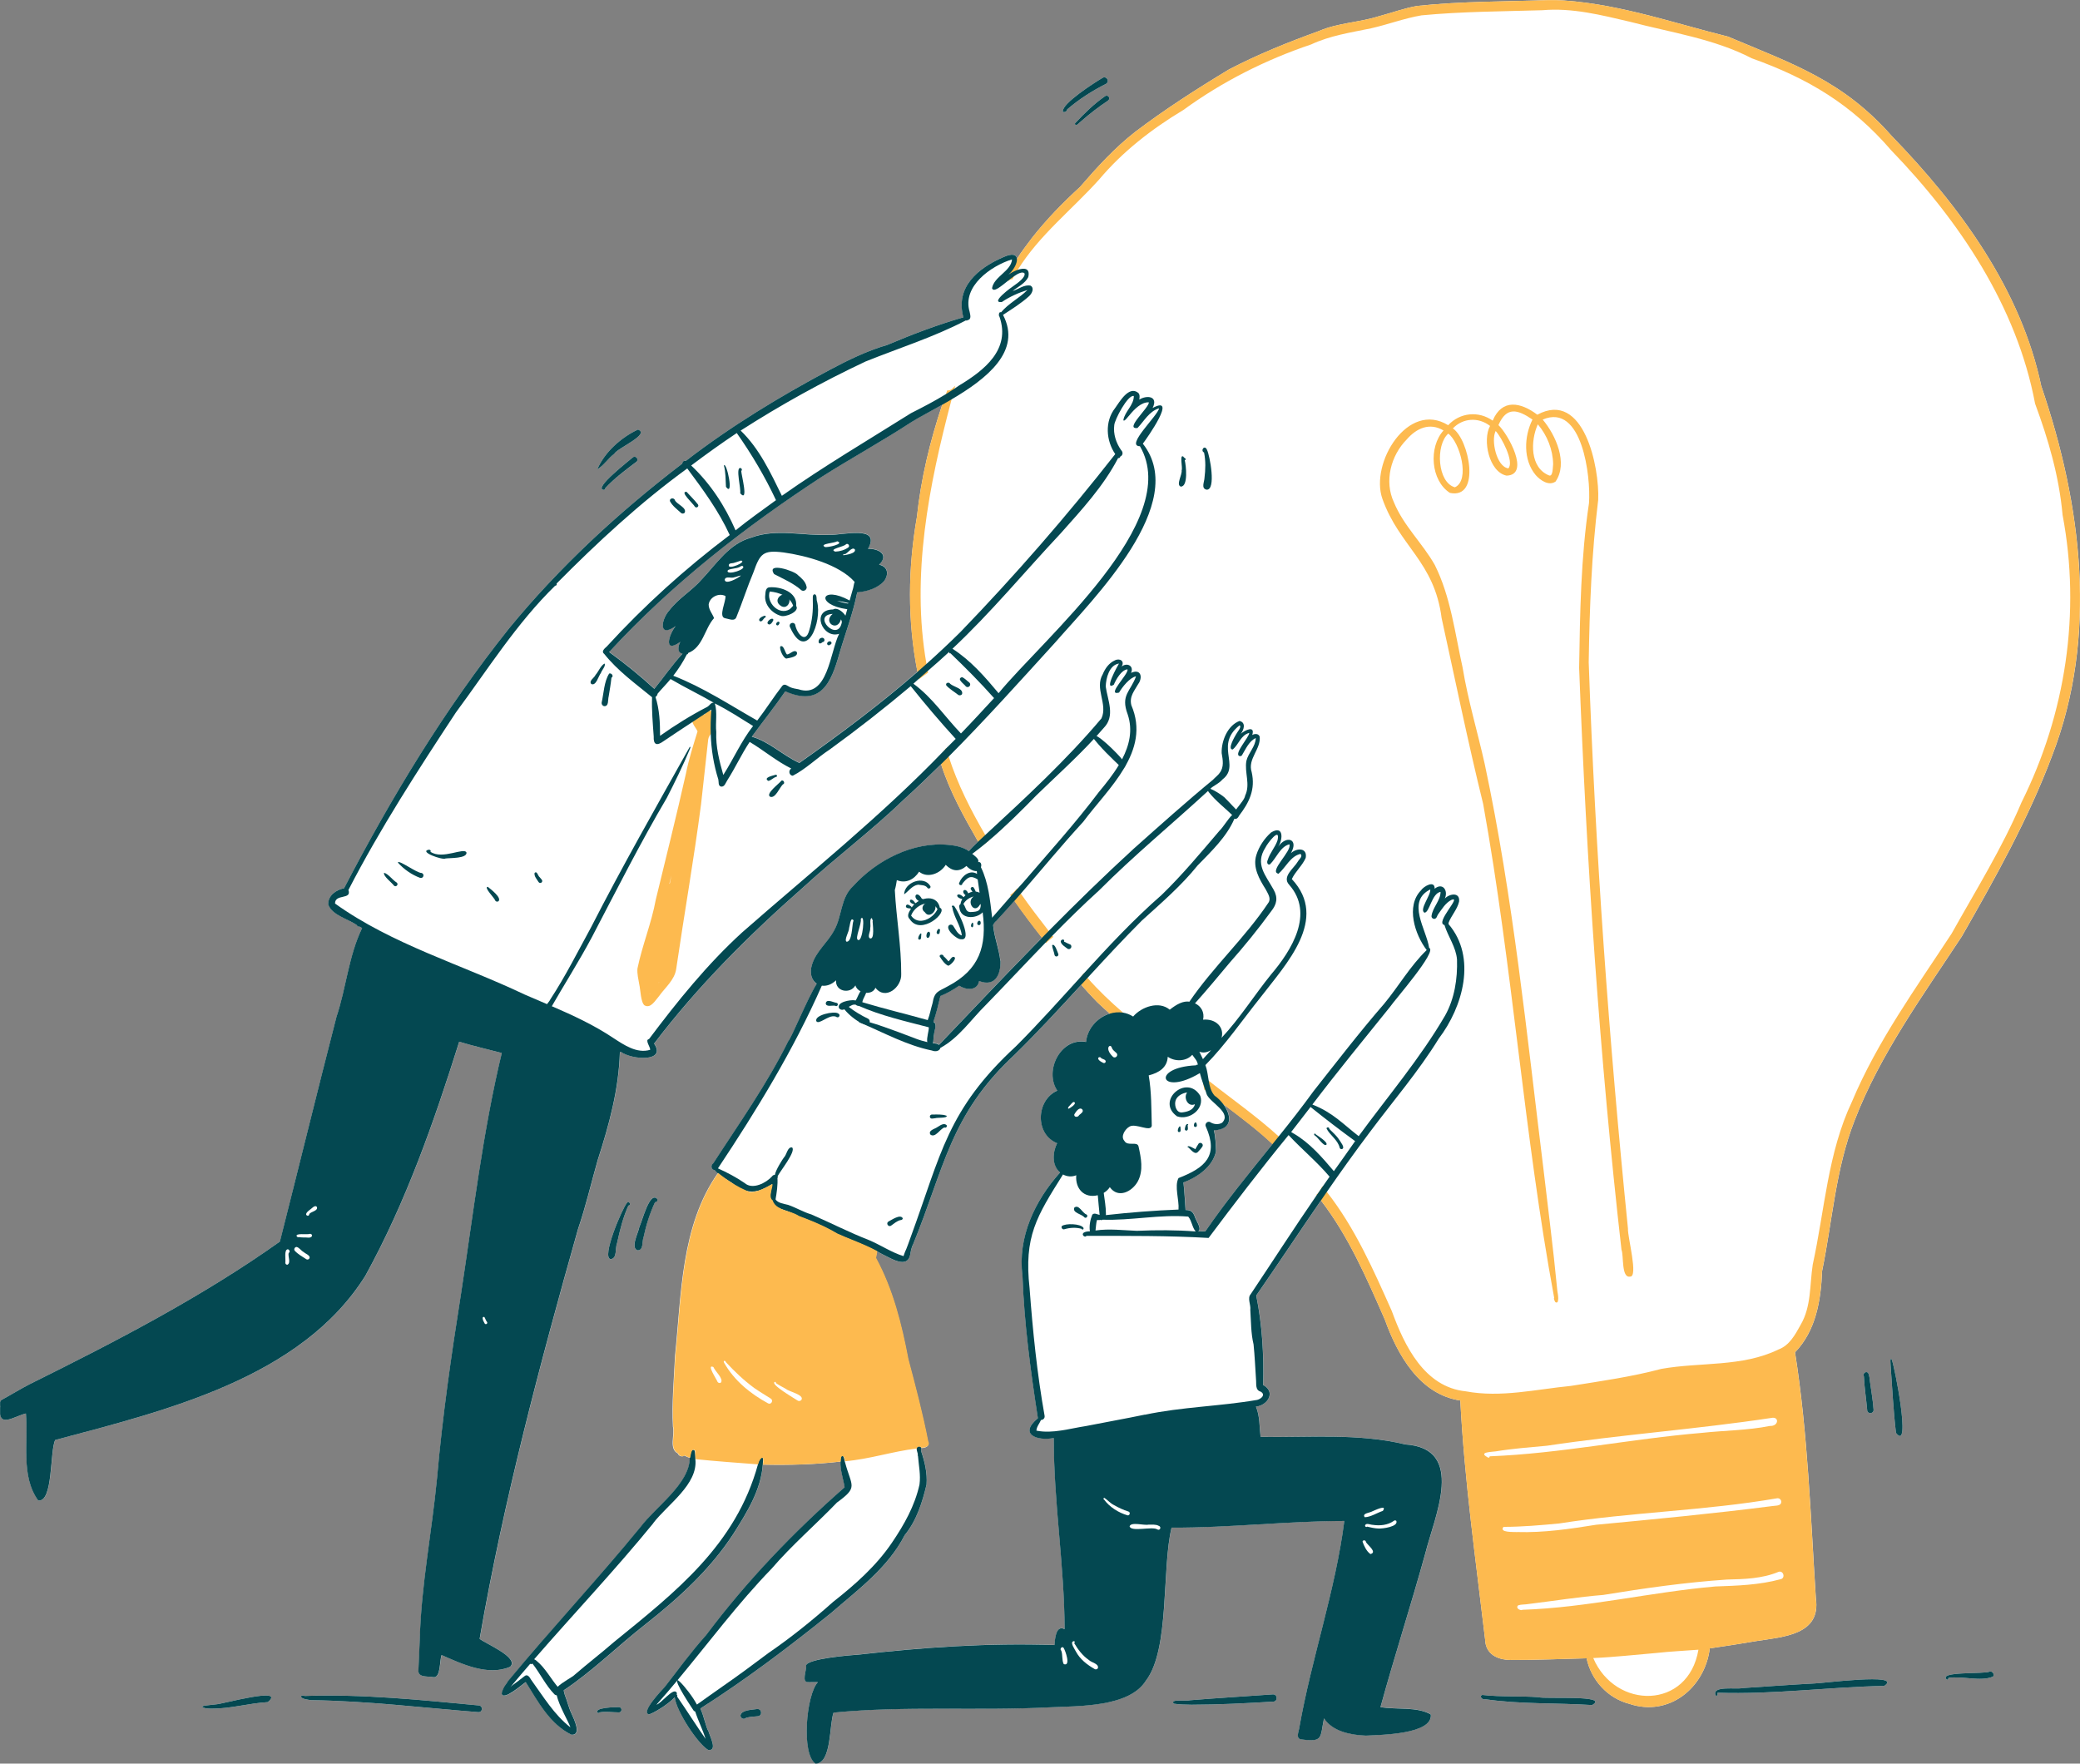 <?xml version="1.0" encoding="UTF-8"?> <svg xmlns="http://www.w3.org/2000/svg" xmlns:xlink="http://www.w3.org/1999/xlink" id="Layer_1" data-name="Layer 1" viewBox="0 0 452 383.21"><rect x="0" y="0" width="452" height="383.21" fill="#808080" stroke="none"/><defs><style> .cls-1 { clip-path: url(#clippath); } .cls-2 { fill: none; } .cls-2, .cls-3, .cls-4, .cls-5 { stroke-width: 0px; } .cls-6 { clip-path: url(#clippath-1); } .cls-7 { clip-path: url(#clippath-4); } .cls-8 { clip-path: url(#clippath-3); } .cls-9 { clip-path: url(#clippath-2); } .cls-3 { fill: #fff; } .cls-4 { fill: #fdba4f; } .cls-5 { fill: #044851; } </style><clipPath id="clippath"><rect class="cls-2" x="0" y="0" width="452" height="383.21"></rect></clipPath><clipPath id="clippath-1"><rect class="cls-2" x=".02" y=".02" width="451.98" height="383.19"></rect></clipPath><clipPath id="clippath-2"><rect class="cls-2" x="0" y="0" width="452" height="383.21"></rect></clipPath><clipPath id="clippath-3"><rect class="cls-2" x=".02" y=".02" width="451.98" height="383.19"></rect></clipPath><clipPath id="clippath-4"><rect class="cls-2" x="0" y="0" width="452" height="383.21"></rect></clipPath></defs><g class="cls-1"><path class="cls-3" d="m58.19,369.85c-4.1.24-8.09,1.44-12.2,1.42-.44,0-.88-.02-1.31-.08-2.34-.6,1.66-.73,2.3-.86.01,0,.02,0,.03,0,0,0-.01,0-.03,0,1.13-.01,15.37-3.97,11.21-.48"></path><path class="cls-3" d="m103.97,372.03c-12.13-.95-24.2-2.45-36.38-2.6-.53-.1-2.15-.22-2.16-.81.11-.38.57-.11.84-.11,12.64-.44,25.19.88,37.77,2.06.94.07.9,1.49-.08,1.46"></path><path class="cls-3" d="m133.51,98.59s0,0,0-.01c.01-.02.03-.02.04-.04-.02.02-.04.03-.05.05"></path><path class="cls-3" d="m134.45,372.08c-1.39,0-2.82-.25-4.19,0-.07.12-.24.17-.36.11-1.02-1.19,4-1.27,4.62-1.25.75.05.69,1.17-.06,1.15"></path><path class="cls-3" d="m132.71,273.6c-2.12-.23,2.52-11.08,3.53-12.21.52-.63,1.01.61.32.57-1.18,2.6-1.87,5.41-2.47,8.19-.46,1.03.08,3.33-1.38,3.45"></path><path class="cls-3" d="m131.53,106.07c.04.21-.15.38-.35.37-2.37-.24,5.65-6.43,6.34-7.06.65-.49,1.4.47.76.99-2.36,1.77-4.72,3.53-6.75,5.71"></path><path class="cls-3" d="m129.79,101.99c1.63-3.78,5.2-6.93,8.83-8.64,2.75,1.02-4.43,4.02-5.11,5.22-1.34.99-2.35,2.63-3.73,3.41"></path><path class="cls-3" d="m138.55,271.67c-1.65-.54.21-3.89.39-5.12.58-1.08,2.16-7.63,3.79-6.1.32.29.01.86-.39.76-1.16,2.46-1.95,5.03-2.51,7.68-.36.88.06,2.8-1.28,2.79"></path><path class="cls-3" d="m164.68,372.92c-.85.06-1.71.12-2.54.33-.13.15-.34.24-.55.23-.44-.02-.8-.49-.63-.92.4-1.03,2.63-1.06,3.6-1.21,1.03-.06,1.15,1.47.12,1.57"></path><path class="cls-3" d="m230.95,24.23c-.14-1.8,6.92-6.28,8.65-7.32.86-.48,1.6.79.76,1.3-3.03,1.53-5.9,3.36-8.47,5.58.06.37-.7.77-.94.44"></path><path class="cls-3" d="m240.78,21.87c-2.06,1.36-4.05,2.9-5.9,4.53-.3.19-.85.99-1.21.69-.12-.11-.09-.32.04-.4,1.99-2.11,4.08-4.18,6.48-5.82.66-.37,1.22.59.58.99"></path><path class="cls-3" d="m276.7,369.74c-5.91.36-11.85.67-17.77.68-1.28-.03-2.58-.03-3.85-.23h0c-1-1.09,2.86-.5,3.44-.74,6.02-.49,12.05-.85,18.07-1.28,1.03-.06,1.17,1.48.12,1.58"></path><path class="cls-3" d="m345.97,370.49c-7.73-.5-15.55-.15-23.23-1.27-.52.25-1.42-.66-.62-.93,4.08.46,8.18.2,12.27.49,1.01.46,15.64-.56,11.58,1.71"></path><path class="cls-3" d="m405.76,306.46c-.21-2.45-.61-4.93-.72-7.38-.38-.56.48-1.32.93-.73.32.6.29,1.35.41,2.01.25,1.97.63,3.92.76,5.91.11.91-1.25,1.1-1.39.19"></path><path class="cls-3" d="m409.47,366.33c-12.08.23-24.11,1.9-36.23,1.48-.03.22.13.58-.18.65-.14.03-.3-.08-.3-.23-.61-1.99,4.68-1.1,5.89-1.43,5.19-.34,10.38-.73,15.57-1,1.13.05,19.59-2.41,15.25.52"></path><path class="cls-3" d="m411.05,295.32c.55.94,4.41,20.5.96,16.03-.58-4.93-.82-9.93-1.18-14.85.02-.21-.18-1.49.22-1.18"></path></g><g class="cls-6"><path class="cls-3" d="m433.11,364.3c-2.73,1.18-6.71-.2-9.69.29-.02.19-.11.41-.34.39-2.1-1.9,8.26-1.16,9.29-1.77.6-.13,1.1.58.74,1.09"></path><path class="cls-3" d="m443.62,84.06c-4.37-21.08-17.78-39.31-32.53-54.51-10.61-12.03-21.33-15.59-35.57-21.59-12.53-3.13-25.14-7.6-38.12-7.97-9.81.37-19.66.25-29.44,1.3-2.82.49-5.53,1.5-8.3,2.23-4.26,1.36-8.86,1.43-12.99,3.2-6.68,2.42-13.29,5.07-19.59,8.36-6.95,4.19-13.87,8.63-20.34,13.53-4.52,3.52-8.33,7.72-12.07,12.04-3.76,3.43-7.3,7.08-10.45,11.09-1.07,1.45-2.25,2.93-3.22,4.51-.07-.92-.95-1.35-3.09-.33-5.48,2.4-10.34,6.51-8.54,13.02-5.65,1.62-11.13,3.71-16.54,6-4.34,1.26-8.41,3.24-12.4,5.36-10.91,5.81-21.57,12.28-31.39,19.85-.37-.24-.75.22-.76.58-13.76,10.51-26.67,22.41-37.65,35.82-13.91,17.4-25.57,36.69-35.84,56.44-1.74.36-3.49,1.57-3.45,3.53.85,2.37,4.3,3.12,6.22,4.48.08.24.35.4.61.34.18.1.36.21.54.31-2.93,6.01-3.45,12.95-5.57,19.28-4.19,16.26-8.17,32.57-12.3,48.84-17,12.06-35.59,21.67-54.24,30.92-2.11,1.07-4.12,2.34-6.2,3.46-.52.31-.37.96-.34,1.47-.62,4.96,2.86,2.18,5.59,1.51.54,6.18-1.17,13.59,2.66,18.9,3.31.5,2.51-10.81,3.71-13.14,23.97-6.39,53.4-13.41,67.38-35.66,8.83-16.03,14.94-33.46,20.41-50.88,3.05.94,6.17,1.63,9.25,2.45-4.15,17.24-6.18,34.89-8.87,52.41-2.1,13.25-4.03,26.6-5.2,39.99-1.12,11.68-3.44,23.23-3.74,34.99-.13,2.31-.17,4.63-.31,6.94.12,1.48,2.29,1.04,3.34,1.3,1.55.11,1.25-3.59,1.71-4.81,4.46,1.96,10.12,4.63,14.9,2.55,2.07-1.98-5.3-4.98-6.63-6.07,5.22-30.09,13.08-59.66,21.38-89.05,1.69-4.93,2.85-10,4.28-15,2.46-7.59,4.58-15.37,4.81-23.39.08-.02.15-.06.2-.11,2.56,1.82,10,2.21,7.24-1.8,9.49-12.51,20.64-23.58,32.41-33.96,7.17-6.58,14.94-12.38,21.94-19.14,2.72-2.47,5.38-5.01,7.99-7.59,1.89,5.96,4.95,11.42,8.05,16.81h0s-.08.08-.12.12c-.6.64-1.34,1.25-1.89,1.96-1.25-.87-2.8-1.2-4.32-1.34-7.75-.8-15.7,3.29-20.82,8.94-2.79,2.55-2.38,6.57-4.15,9.66-1.38,2.63-3.96,4.56-4.81,7.47-.59,1.89-.02,3.38,1.04,4.09-2.18,3.54-5.45,11.74-6.17,12.45-4.58,9.3-10.66,17.83-16.27,26.53-.79.6-.33,1.5.3,1.51.14.21.36.44.63.67-8.01,11.4-7.91,26.28-9.29,39.67-.24,5.12-.73,10.26-.46,15.39.45,1.81-.93,4.83,1.07,5.83.16.56.95.84,1.42.45.38.22.78.39,1.2.52-.03,5.62-7.41,10.63-10.74,15.05-9.31,11.37-19.38,22.13-28.74,33.44-.18.32-.38.64-.58.95-.41.52-.71,1.16-.8,1.74.31,1.75,4.5-2,5.23-2.46,2.65,4.24,5.26,9.13,9.92,11.43,2.32.2.54-3.45.06-4.5-.63-1.29-.92-2.7-1.46-4.02-.13-.34-.18-.77-.29-1.13,6.28-4.16,11.83-9.71,17.82-14.39,7.23-5.71,14.05-11.9,19.11-19.7,2.89-4.6,5.93-9.42,6.33-14.95,5.64.13,11.28-.02,16.89-.67h0c-.09,1.86.62,3.76.9,5.59-11.07,9.71-21.26,20.35-30.1,32.12-3.19,3.57-6.02,7.43-8.95,11.22-.69.76-5.22,5.43-3.53,6,.71-.02,4.32-2.21,5.64-3.69.37,3.02,4.99,10.09,7.29,11.43,2.14.25.29-3.08.05-4.1-.46-.53-1.03-3.44-1.75-4.92,9.78-6.22,19.24-13.37,28.31-20.68,5.9-5.11,12.45-9.88,16.08-16.99,2.59-3.13,3.83-7.15,4.76-11.04.18-2.45-.39-4.91-1.19-7.22.02-.17.04-.33.05-.45,0-.09,0-.16-.02-.23.76.08,1.95-.38,1.43-1.35-1.17-6.05-2.74-11.97-4.32-17.93-1.43-7.55-3.32-15.15-7.02-21.95.1-.49.19-.97.26-1.46,0,0,0-.02,0-.03.4.2.79.41,1.17.63,2.33,1.13,5.91,3.51,6.18-.7.19-.43.26-1.02.49-1.37,6.82-16.62,7.99-28.14,21.97-41.16,5.05-4.93,9.82-10.12,14.59-15.31,1.13,1.28,2.28,2.54,3.47,3.76.89.84,1.8,1.67,2.72,2.49-2.64.82-4.86,3.23-5.12,6.14-5.5-1.04-9.17,6.26-6.25,10.58-4.62,2.02-4.92,9.47-.04,11.42-1,1.96-1.19,4.86.65,6.36-5.49,6.11-9.27,14.07-8.18,22.44.37,10.37,1.77,20.72,3.35,30.96-4.19,3.44-.3,5.01,3.45,4.31-.02,14.03,2.3,27.52,2.36,41.52-1.94-.98-2.1,2.2-2.21,3.46-14.32-.5-28.69.5-42.91,2.12-1.74.09-10.67.86-11.07,2.3.22.93-1.17,3.87.58,3.61-.04.02-.09.03-.14.04.71-.05,1.43-.03,2.14-.02-2.54,2.63-3.69,15.74-.49,17.73,3.52-.14,2.92-8.49,3.89-11.1,15.62-1.52,31.35-.34,47.03-1.15,6.26-.3,17.23,0,20.85-5.8,5.22-6.8,3.41-24.43,5.57-33.24,12.52.05,25.01-1.43,37.54-1.45-1.93,15.09-7.12,29.82-9.77,44.84-.07.77-.84,2.26.25,2.59,4.99.7,4.23-.26,5.1-4.54,1.9,2.87,5.79,3.62,9.11,3.75,3.1-.17,14.54-.25,14.11-4.6-3.01-1.76-7.52-.99-10.94-1.6,3.08-11.21,6.67-22.28,9.77-33.48,1.97-7.9,8.92-22.8-4.46-23.6-10.2-2.46-20.95-1.45-31.37-1.63-.26-2.19-.14-4.51-1-6.57,2.57-.25,4.37-3.23,1.56-4.69.18-6.5-.21-13.09-1.5-19.45,4.73-6.84,9.34-13.78,14.05-20.64,6.02,7.82,9.93,16.89,13.88,25.88,2.75,7.67,7.58,16.28,16.4,17.58.9,17.36,3.36,34.67,5.39,51.93.1,3.14,2.57,4.39,5.44,4.45,5.54.03,11.08-.23,16.61-.36,1,4.74,4.58,8.67,9.29,9.89,8.58,2.89,16.4-3.43,17.49-12.05,3.38-.48,6.76-1.03,10.13-1.59,5.82-.92,14.08-1.32,12.92-9.29-1.15-17.86-1.74-35.76-4.53-53.45,4.56-4.71,5.64-11.35,5.88-17.65,2.24-10.9,2.95-22.25,7.05-32.69,5.57-14.48,14.86-27.17,23.33-40.06,7.27-12.71,14.44-25.49,19.61-39.24,10.03-25.95,6.47-54.44-2.31-80.16m-269.91,81.7c-3.61-1.62-6.46-4.6-10.34-5.7,2.4-3.3,4.97-6.49,7.28-9.86,7.69,3.38,9.97-1.76,11.79-8.31,1.28-4.38,2.95-8.7,3.84-13.2,2.11-.17,4.45-.85,5.87-2.49,1.04-1.46.79-3.1-1.11-3.52,2.24-2.2-.13-3.51-2.41-3.45,2.95-5.28-5.72-2.89-8.33-3.04-5.66.3-11.61-1.45-17.07.62-4.73,1.28-7.44,5.56-10.62,8.94-2.13,2.5-5.09,4.16-7.1,6.77-1.88,2.02-2.49,6.21,1.31,3.51-1.5,1.79-2.71,6.08,1.01,3.42-.51.93-.74,2.35.49,2.57-2.24,2.41-4.05,5.09-6.13,7.64-3.11-2.86-6.37-5.49-9.82-8,13.57-14.73,29.46-27.14,46.22-38.08,6.43-4.08,13.12-7.73,19.48-11.89,1.77-1.09,4.15-2.33,6.67-3.75-2.66,7.91-4.62,16.05-5.5,24.37-1.96,11.17-2.08,22.5.11,33.65-8.15,7.08-16.82,13.56-25.65,19.78m85.91,98.52c-.39-1.02-.88-1.35-1.97-1.35-.13-2-.25-4-.46-6,3.02-1.1,6.45-3.48,7.08-6.81-.07-1.51-.1-3.04-.47-4.51,4.21-.18,3.83-3.27,2.07-5.65,3.64,2.78,7.33,5.52,10.67,8.66-5,6.21-10.08,12.36-14.59,18.95-.52,0-1.04,0-1.57-.01.94-.51-.54-2.45-.76-3.28m-55.55-37.25c-.12-.1-.29-.19-.51-.26-.29-.04-.57-.08-.85-.13.23-.51.08-1.38.26-1.89.02-.85.8-2.25-.14-2.74h0c.62-1.84,1.06-3.71,1.51-5.59,1.46-.55,2.78-1.37,4.08-2.23,1.48.96,3.93,1.17,4.33-1.01,3.46,1.32,4.74-1.38,4.64-4.42-.29-2.65-1.35-5.17-1.58-7.84.24-.33.47-.66.72-.85,1.33-1.42,2.63-2.86,3.91-4.32,1.91,2.73,3.93,5.4,5.99,8.02-.64.65-1.27,1.29-1.91,1.94-6.88,7.04-13.65,14.18-20.44,21.3"></path><path class="cls-4" d="m140.11,218.49c-.89-.58-.92-3.5-1.19-4.58-.2-1.14-.48-2.28-.4-3.44,1.03-5.05,3.05-9.86,3.98-14.96,2.21-9.13,4.5-18.23,6.55-27.38,0,.02,0,.04-.01.06.61-3.15,1.6-6.2,2.54-9.26-.24-.74-2.1-2.61-.41-2.65.27-.75,1.21-1.16,1.96-1.04.36-.74,1.37-1.15,1.96-.45.55.88.31,2.11.26,3.1-.13,1.08-1.31,1.7-1.45,2.77-.51,4.69-1.02,9.38-1.55,14.07-1.56,11.98-3.66,23.89-5.41,35.85-.36,2.39-2.41,4-3.74,5.89-.76.85-1.77,2.71-3.08,2.01m1.07-2.45s.06-.08.09-.11c-.03,0-.07.01-.1.02,0,.03,0,.06.01.1m1.97-2.47s.05-.06.07-.09c-.01-.01-.03-.03-.04-.05-.01.05-.02.09-.04.14m2.75-23.35c-.14.62-.29,1.24-.45,1.85.04-.03.07-.07.11-.1.12-.62.24-1.24.36-1.85,0,.03-.01.06-.02.1"></path><path class="cls-4" d="m443.62,84.06c-4.37-21.08-17.78-39.31-32.53-54.51-10.61-12.03-21.33-15.59-35.57-21.59-12.53-3.13-25.14-7.6-38.12-7.97-9.81.37-19.67.25-29.44,1.3-2.82.49-5.53,1.5-8.3,2.23-4.26,1.36-8.85,1.43-12.99,3.2-6.68,2.42-13.29,5.07-19.59,8.36-6.95,4.19-13.87,8.63-20.34,13.53-4.52,3.52-8.33,7.72-12.07,12.04-3.77,3.43-7.3,7.08-10.45,11.09-1.07,1.45-2.25,2.93-3.22,4.51-.6.99-1.12,2.01-1.49,3.08-.01.04-.03.08-.04.12-.16.49-.28.99-.36,1.5-.01.06-.02.12-.03.18.23-.27.54-.49.91-.46.12-.22.23-.44.36-.65.26-.47.54-.94.82-1.4,4.65-7.52,11.83-13.1,17.69-19.63,5.13-6.09,11.5-11.02,18.3-15.1,8.46-6.16,17.86-10.9,27.77-14.24,4.13-1.93,8.59-2.58,13.01-3.5,3.69-.83,7.25-2.19,10.99-2.82,8.72-.83,17.49-.85,26.24-1.11,6.49-.57,12.81,1.05,19.08,2.52,8.85,2.33,18.2,3.66,26.41,7.92,12.29,4.39,21.73,10.03,30.32,20.01,14.76,15.27,27.29,33.89,31.26,55.04,2.9,7.83,5.22,15.8,5.97,24.17,4.02,21.2.69,43.17-8.92,62.46-4.2,9.95-9.93,19.09-15.18,28.5-7.74,11.82-16.18,23.46-21.67,36.54-5.26,11.11-5.92,23.54-8.52,35.4-.68,4.41-.28,9.07-2.62,13.07-1.18,2.13-2.42,4.49-4.84,5.38-7.88,3.85-16.95,2.7-25.44,4.21-6.46,1.72-13.07,2.65-19.67,3.7-7.51.73-15.2,2.6-22.81,1.18-9.02-.92-13.32-9.88-16.09-17.44-4.01-9.01-8-18.08-14.12-25.89-.29-.38-.59-.74-.89-1.11-.03-.04-.07-.08-.1-.12-.35.66-.64,1.41-1.29,1.83.04.04.07.09.11.13.3.37.6.75.89,1.13,6.02,7.82,9.93,16.89,13.88,25.88,2.75,7.67,7.58,16.28,16.4,17.58.9,17.36,3.36,34.67,5.39,51.93.1,3.14,2.58,4.39,5.44,4.45,5.54.03,11.08-.23,16.61-.36,1,4.74,4.58,8.67,9.29,9.89,8.58,2.89,16.4-3.43,17.49-12.05,3.38-.48,6.76-1.03,10.12-1.59,5.82-.92,14.08-1.32,12.92-9.29-1.15-17.86-1.74-35.76-4.53-53.45,4.56-4.71,5.64-11.35,5.88-17.65,2.24-10.9,2.95-22.25,7.05-32.69,5.57-14.48,14.85-27.17,23.33-40.07,7.27-12.71,14.44-25.49,19.61-39.24,10.03-25.95,6.47-54.44-2.31-80.16m-97.39,276.24c4.58-.19,9.14-.72,13.71-1.1,3.04-.34,6.1-.47,9.14-.71-2.19,13.03-18.03,13.1-22.86,1.81"></path></g><g class="cls-9"><path class="cls-4" d="m278.73,247.71c-.47.55-.9,1.13-1.31,1.74-.23-.22-.46-.43-.7-.64-.06-.06-.12-.12-.19-.17-3.34-3.15-7.02-5.88-10.67-8.66,0,0,0,0,0,0-1.3-.99-2.6-1.99-3.87-3.01-.1-.08-.2-.16-.31-.25-.07-.42-.14-.84-.2-1.26t0,0c-.09-.6-.19-1.21-.3-1.81.49.4.99.8,1.49,1.19,5.09,4.02,10.43,7.74,15.22,12.11.28.26.56.51.84.78"></path><path class="cls-4" d="m253.4,227.57c-.54.46-1.06.94-1.59,1.42-3.65-2.8-7.24-5.69-10.67-8.75-.92-.82-1.83-1.65-2.72-2.49-1.19-1.22-2.34-2.48-3.47-3.76-.24-.26-.47-.53-.7-.79.36-.41.67-.85.96-1.31.09-.14.17-.28.25-.42.02.02.04.05.06.07.26.32.54.63.81.95,2.37,2.71,4.98,5.18,7.7,7.53,3.04,2.62,6.21,5.09,9.37,7.56"></path><path class="cls-4" d="m228.88,203.57c-.49.48-1.12.82-1.56,1.36-.03-.04-.06-.08-.1-.12-.27-.34-.54-.68-.8-1.01-2.07-2.62-4.08-5.28-5.99-8.02-.25-.35-.5-.71-.74-1.07-.06-.08-.11-.16-.17-.24.59-.39,1.06-.92,1.52-1.44.02.03.04.06.06.09.24.36.49.71.74,1.06,1.93,2.77,3.99,5.45,6.06,8.12.26.34.52.68.79,1.02.07.09.13.17.2.26"></path><path class="cls-4" d="m214.85,182.7c-.05.04-.11.08-.16.12-.51.38-1,.76-1.51,1.14-.21-.36-.42-.73-.63-1.09h0c-3.1-5.4-6.15-10.86-8.05-16.82-.02-.07-.05-.14-.07-.21-.14-.41-.27-.83-.41-1.24.48-.52.92-1.08,1.31-1.67.09-.13.18-.27.26-.4,0,.03.02.07.03.1.17.59.35,1.18.54,1.77,1.93,6,4.79,11.59,7.94,17.03.24.42.49.84.74,1.26,0,0,0,0,0,.01"></path><path class="cls-4" d="m207.57,83.82c-.06.21-.12.43-.17.65h0c-.21.78-.42,1.56-.62,2.35-4.94,18.67-8.83,38.24-5.45,57.45.09.51.18,1.02.28,1.54.02.11.04.22.07.33-.68.46-1.33.97-1.99,1.46,0-.03-.01-.06-.02-.09-.08-.43-.17-.86-.26-1.29-.02-.07-.03-.15-.05-.23-2.19-11.14-2.07-22.47-.11-33.65.88-8.32,2.85-16.45,5.5-24.37.26-.78.53-1.56.81-2.34.1-.27.19-.54.29-.81.78.14,1.26-.53,1.72-1"></path><path class="cls-4" d="m337.96,282.93c-.09-.29-.38-.65-.23-.95-6.58-35.52-9.01-71.74-15.43-107.31-3.3-13.39-6.06-26.89-9.02-40.35-1.58-12.34-9.22-15.61-12.88-25.95-2.71-7.72,5.53-21.38,14.3-15.98,2.55-2.76,6.61-3.16,9.67-.99,2.04-4.85,6.13-3.99,9.7-1.29,10.11-5.46,13.55,11.46,13.23,18.53-1.44,11.67-1.88,23.54-2.06,35.28,1.43,41.09,4.4,82.14,8.53,123.04-.11,1.8,2.31,10.57.45,10.43-1.92.37-1.34-4.59-1.86-5.84-4.78-41.99-7.59-84.21-9.2-126.43.19-11.96.36-23.93,2.14-35.78.43-5.75-1.48-21.87-10.06-18.17,2.83,3.35,5.57,9.48,2.79,13.47-1.48,1.01-3.29-.27-4.3-1.4-2.77-3.29-2.55-8.39-.71-12.08-3.21-2.19-5.62-2.89-7.4,1.21,2.02,1.84,7.03,10.8,1.77,10.98-3.81-.78-5.28-7.73-3.59-10.8-2.48-1.94-5.9-1.76-8.08.54,3.52,2.36,6.18,15.43-.64,14.01-4.18-2.67-4.68-9.96-1.39-13.56-3-1.79-5.85-.52-7.99,1.94-3.48,3.52-4.93,9.1-2.78,13.69,2.09,5.07,6.22,8.9,8.87,13.58,3.46,6.91,4.38,14.83,6.05,22.32,1.16,7.06,3.23,13.91,4.79,20.88,6.2,29.07,9.15,58.79,12.8,88.26.98,8.52,2.11,17.05,2.92,25.58.04,1.03.47,2.12.15,3.1-.12.17-.4.19-.52,0m-21.82-177.01c3.4-1.53,1.05-9.85-1.44-11.66-2.82,2.5-2.36,10.63,1.44,11.66m20.45-2.58c.9.37.81-1.91.9-2.45-.05-3.12-1.3-6.28-3.33-8.65-1.6,3.57-1.77,9.49,2.53,11.14l-.1-.03Zm-8.83-1.53c1.33-1.44-1.5-6.78-2.76-8.12-1.06,2.04.2,7.78,2.76,8.12"></path><path class="cls-5" d="m58.19,369.85c-4.1.24-8.09,1.44-12.2,1.42-.44,0-.88-.02-1.31-.08-2.34-.6,1.66-.73,2.3-.86.01,0,.02,0,.03,0,0,0-.01,0-.03,0,1.13-.01,15.37-3.97,11.21-.48"></path><path class="cls-5" d="m103.97,372.03c-12.13-.95-24.2-2.45-36.38-2.6-.53-.1-2.15-.22-2.16-.81.11-.38.57-.11.84-.11,12.64-.44,25.19.88,37.77,2.06.94.07.9,1.49-.08,1.46"></path><path class="cls-5" d="m134.45,372.08c-1.39,0-2.82-.25-4.19,0-.07.12-.24.17-.36.11-1.02-1.19,4-1.27,4.62-1.25.75.05.69,1.17-.06,1.15"></path><path class="cls-5" d="m164.68,372.92c-.85.06-1.71.12-2.54.33-.13.15-.34.24-.55.23-.44-.02-.8-.49-.63-.92.4-1.03,2.63-1.06,3.6-1.21,1.03-.06,1.15,1.47.12,1.57"></path><path class="cls-5" d="m276.7,369.74c-5.91.36-11.85.67-17.77.68-1.28-.03-2.58-.03-3.85-.23h0c-1-1.09,2.86-.5,3.44-.74,6.02-.49,12.05-.85,18.07-1.28,1.03-.06,1.17,1.48.12,1.58"></path><path class="cls-5" d="m345.97,370.49c-7.73-.5-15.55-.15-23.23-1.27-.52.25-1.42-.66-.62-.93,4.08.46,8.18.2,12.27.49,1.01.46,15.64-.56,11.58,1.71"></path><path class="cls-5" d="m409.47,366.33c-12.08.23-24.11,1.9-36.23,1.48-.03.22.13.58-.18.65-.14.03-.3-.08-.3-.23-.61-1.99,4.68-1.1,5.89-1.43,5.19-.34,10.38-.73,15.57-1,1.13.05,19.59-2.41,15.25.52"></path><path class="cls-5" d="m433.11,364.3c-2.73,1.18-6.71-.2-9.69.29-.02.19-.11.41-.34.39-2.1-1.9,8.26-1.16,9.29-1.77.6-.13,1.1.58.74,1.09"></path><path class="cls-4" d="m190.55,271.9s0,.02,0,.03c-.4-.2-.81-.4-1.22-.6,0,0,.01-.01.01-.02h0c.37-.56.8-1,1.15-.71.29.36.08.88.05,1.3"></path><path class="cls-4" d="m151.02,315.46c.04.54.08,1.07.11,1.6-.42-.07-.84-.15-1.24-.28.08-.54.19-1.08.35-1.42.26.04.52.07.78.1"></path><path class="cls-4" d="m165.7,316.76c.32.36,0,1.03,0,1.47-.36-.02-.72-.03-1.08-.06.28-.43.39-1.59,1.07-1.42"></path><path class="cls-4" d="m183.61,317.51c-.32.02-.64.04-.96.06h0c-.03-.19-.02-.38,0-.56,0-.02,0-.04,0-.06.03-.13.07-.24.12-.34.04-.09.1-.16.15-.2.14-.11.31-.07.45.26,0,0,0,.02.01.03,0,0,0,0,0,.01,0,0,0,.01,0,.02,0,.02.01.04.02.07,0,.01.01.03.01.04.01.04.02.08.04.12.03.11.06.22.08.33,0,.03.01.07.02.1s.01.06.02.09c0,0,0,.01,0,.02,0,0,0,.01,0,.02"></path><path class="cls-4" d="m200.18,314.62h0c-.33.04-.66.07-.99.12.02-.15.11-.29.24-.37h0c.25-.16.6-.07.73.2,0,.01.02.03.02.05"></path><path class="cls-4" d="m156.46,254.56c.57.01.36.58.21.96-.25-.19-.49-.39-.7-.63.14-.15.3-.27.49-.33"></path><path class="cls-5" d="m260.41,248.56c.39-.56,1.25.01.87.59-.25.37-.54.72-.86,1.04-.74.97-1.65-.46-2.26-.93-.04.02-.11,0-.11-.06.14-.47,1.43.36,1.7.52.23-.38.41-.79.67-1.15"></path><path class="cls-5" d="m259.65,239.93c-1.47.71-2.56-1.42-1.67-2.55-1.1.14-2.38.83-2.58,2.01-.16.95.25,2.4,1.43,2.33,1.17-.12,2.55-.5,2.83-1.79m1.16-1.83c1.02,2.89-2.4,5.4-5.03,4.47-4.74-3.35,2.12-9.32,5.03-4.47"></path><path class="cls-5" d="m285.9,246.46c.4.31,2.84,1.78,2.31,2.3-.6.38-1.85-1.7-2.51-2.05-.34-.24.07-.61.19-.25"></path><path class="cls-5" d="m291.01,247.64c.23.42,1.34,1.69.67,2.02-.21.1-.47-.01-.55-.24-.39-1.76-2.21-2.79-2.88-4.25.13-.32.67-.25.61.13.74.75,1.57,1.44,2.14,2.34"></path><path class="cls-5" d="m305.3,313.84c-10.2-2.46-20.95-1.45-31.37-1.63-.26-2.19-.14-4.51-1-6.57,2.57-.25,4.37-3.23,1.56-4.69.18-6.5-.21-13.09-1.5-19.45,4.73-6.84,9.33-13.78,14.05-20.64.42-.62.85-1.24,1.28-1.86,3.05-4.41,6.17-8.78,9.4-13.06,5.02-6.72,10.54-13.12,14.94-20.27,5.23-6.86,8.32-17.65,2.11-24.88.02-.09.04-.2.02-.29.6-1.58,1.9-2.91,2.28-4.59.25-2.11-2.06-1.75-3.1-.67.79-1.73-.47-3.55-2.21-2.13.06-1.95-2.41-.51-2.97.36-3.33,3.41-1.35,9.57,1.24,12.97-3.6,3.48-6.08,7.85-9.25,11.68-5.35,6.16-10.3,12.61-15.36,19.01-2.42,3.34-4.96,6.58-7.54,9.79-.45.57-.9,1.13-1.36,1.69-5,6.21-10.08,12.36-14.59,18.95-.52,0-1.04,0-1.57-.01.94-.51-.55-2.45-.76-3.28-.39-1.02-.88-1.35-1.97-1.35-.13-2-.25-4-.46-5.99,3.02-1.1,6.45-3.48,7.08-6.81-.07-1.51-.1-3.04-.47-4.51,4.21-.18,3.82-3.27,2.07-5.65,0,0,0,0,0,0-.54-.74-1.22-1.41-1.93-1.9-.77-.9-1.06-2.05-1.26-3.24-.2-1.15-.32-2.34-.72-3.39,4.47-4.55,8.07-9.84,12.05-14.8,5.46-7.14,14.85-16.94,6.73-25.62.78-1.67,2.28-2.91,3.02-4.6.4-2.26-1.95-2.2-3.22-1.02,1.8-3.15-1.05-3.95-2.77-1.39,1.12-1.71,1.17-4.82-1.58-3.08-1.43,1.3-2.58,3.01-3.16,4.87-.84,2.68.65,5.25,2.04,7.46.42.85,1.24,1.95.59,2.89-5.09,7.65-12.01,13.92-17.17,21.51-1.34-.2-2.72.52-4.28,1.74-2.35-1.97-6.14-.62-7.95,1.49-.71-.45-1.46-.73-2.22-.85-.97-.15-1.96-.06-2.89.23-2.64.82-4.86,3.23-5.12,6.14-5.5-1.04-9.17,6.26-6.25,10.58-4.62,2.02-4.92,9.47-.04,11.42-1,1.97-1.19,4.86.65,6.36-5.49,6.11-9.27,14.07-8.18,22.44.37,10.37,1.77,20.72,3.35,30.96-4.19,3.44-.3,5.01,3.45,4.31-.02,14.02,2.3,27.52,2.36,41.52-1.94-.98-2.1,2.2-2.21,3.46-14.32-.5-28.69.5-42.91,2.12-1.74.09-10.67.86-11.07,2.3.22.93-1.17,3.87.58,3.61-.04.02-.09.03-.14.04.71-.05,1.43-.03,2.14-.02-2.54,2.63-3.69,15.74-.49,17.73,3.52-.14,2.92-8.49,3.89-11.1,15.62-1.52,31.35-.34,47.03-1.15,6.26-.3,17.23,0,20.85-5.8,5.22-6.8,3.41-24.43,5.57-33.24,12.52.05,25.01-1.43,37.54-1.45-1.93,15.09-7.12,29.82-9.77,44.84-.07.77-.84,2.26.25,2.59,4.99.7,4.23-.26,5.1-4.54,1.9,2.87,5.8,3.62,9.11,3.75,3.1-.17,14.55-.25,14.11-4.6-3.01-1.76-7.52-.99-10.94-1.6,3.08-11.21,6.67-22.28,9.76-33.48,1.97-7.9,8.92-22.8-4.46-23.6m-3.25-95.04c1.01-1.51,10.42-12.21,8.52-12.85-.57-4-5.03-10.08.25-12.7.16,1.23-2.46,4.4-1.27,5.05,1.1.05,1.58-4.21,3.5-4.52.02,1.85-1.72,3.36-1.96,5.24h0c-.06.45.49.8.88.54.3-.2.33-.58.52-.86.85-1.16,1.62-2.52,2.95-3.19,2.33-.93-3.69,5.02-1.54,5.47.78,2.53,2.51,4.78,2.73,7.5.13,4.15-.53,8.51-2.59,12.18-5.43,9.31-12.43,17.52-18.78,26.2-3.41-2.63-5.57-5.1-10.06-6.87,5.47-7.19,11.17-14.14,16.84-21.18m-17.24,21.71c3.17,2.55,6.4,5.02,9.69,7.42-1.55,2.17-3.05,4.38-4.62,6.53-2.58-3.05-5.25-6.15-8.73-8.18,0,0-.01,0-.02,0-.17-.1-.35-.22-.53-.33,1.38-1.82,2.82-3.59,4.2-5.43m-26.56,23.82c.79.93.83,2.33,1.61,3.22-4.26-.33-8.52-.32-12.79-.14-2.99-.11-6-.51-8.98-.07.11-.76.11-1.53.32-2.27.27-.04.47.05.74-.04.15.1.34.06.46-.04,6.22.22,12.47-1.18,18.64-.67m3.96-35.08c-.26.32-.51.59-.77.87-.26-.59-.49-.98-.78-1.61.89.32,1.74.13,2.55-.35-.33.36-.67.73-.99,1.09m5.04-20.1c3.16-3.57,6.18-7.28,8.99-11.14,1.24-1.55,1.54-2.96.54-4.73-1.72-3.13-4.11-5.52-1.76-9.16.42-.9,3.28-4.62,2.62-1.57-.5,1.54-1.68,2.74-2.14,4.31-.22.4-.12,1.15.49.93,1.39-1.33,2.22-3.84,4.22-4.36.63,1.46-4.6,5.95-2.36,6.4,1.56-1.35,2.58-3.81,4.77-4.31.59.53-.29,1.15-.56,1.65-.85,1.48-3.54,3.3-1.89,5.06,5.51,6.25.52,14.25-3.94,19.49-3.66,4.52-6.77,9.52-10.76,13.77.64-2.19-1.14-4.21-4.01-3.95.36-1.65-.47-2.95-1.76-3.55,2.59-2.88,5.05-5.86,7.54-8.83m-26.03,48.8c1.81,2.51,4.85.94,6.07-1.29,1.26-2.37.7-5.11.15-7.6-.32-1.19-2.37.08-3.08-1.2-.88-.96.18-2.6,1.13-3.1,1.31-.81,4.57,1.29,4.83-.17-.1-3.63-.04-7.35-.67-10.95,2.29-.58,4.03-1.74,4.14-4.05,1.61,1.13,4.06,1.01,5.33-.43.46.71,1.1,1.24,1.21,2.17-.14-.05-.31,0-.4.12-9.92.46-7.77,6.86.84,1.69.2.77.45,1.54.71,2.29t0,0c.17.5.35,1,.51,1.5.09.28.18.55.27.83.77,1.83,5.53,3.99,3.34,6.17-.84.48-1.86.35-2.65-.17-.58-.23-1.18.46-.88,1h0c2.84,6.38-.14,8.94-5.94,11.19-.94,1.8.18,4.76,0,6.84-5.26.21-10.56.62-15.8,1.21.02-.06.03-.12.03-.19,0-.02,0-.05,0-.07,0-1.54-.29-3.06-.48-4.57.53-.31.99-.73,1.32-1.25m7.62,49.43c-4.27.89-8.56,1.64-12.84,2.49-3.51.53-7.19,1.7-10.73.99.05-.86.66-1.53,1-2.31.44-.01.88-.37.78-.93-1.63-9.13-2.57-18.44-3.26-27.7-1.25-11.24,1.51-15.57,7.26-24.72.85.46,1.88.58,2.88.17-.25,2.88,1.68,5.07,4.68,4.34.14,1.42.23,2.85.4,4.27-.54-.09-1.15-.54-1.6-.04-.44,1.07-.71,2.47-.51,3.61-2.68.07-1.15,1.62-.76.99,8.82,0,17.86-.06,26.55.45,5.57-7.44,11.41-15.07,17.38-22.35,2.88,3.1,6.17,5.79,8.91,9.04-.02.02-.04.05-.06.08-.51.72-1.01,1.44-1.51,2.16-.43.61-.86,1.23-1.28,1.85-4.87,7.08-9.53,14.31-14.3,21.45-.78.86.08,2.32-.08,3.4.17,2.51.12,5.04.71,7.5.26,2.51.36,5.04.53,7.56.12.98-.23,2.37,1.02,2.71,1.15.68.11,1.56-.75,1.79-8.11,1.4-16.34,1.51-24.44,3.23"></path><path class="cls-5" d="m207.42,207.99c.51.37-.96,1.83-1.37,1.85-.8-.36-1.4-1.31-1.86-2.03-.04-.49.81-.49.85-.04.4.33.73.72,1.07,1.12.38-.27.77-1.29,1.32-.9"></path><path class="cls-5" d="m207.42,196.97c.68.85,4.05,7.46,1.46,7.12-.91.12-3.63-2.27-2.61-3.07.27-.19.68-.13.87.16.51.75.94,1.8,1.87,2.09-.24-2.17-1.74-3.99-2.08-6.16-.37-.33.36-.48.49-.14"></path><path class="cls-5" d="m203.73,197.54c-1.46-2.52-4.96-.84-5.74,1.41,1.58,2.32,4.8.67,5.74-1.41m.5-.31c2,.8-4.09,6.24-6.53,2.5-.75-.7-.16-1.58.27-2.29,1.2-2.31,5.55-3.53,6.26-.22"></path><path class="cls-5" d="m203.28,196.97c.14,1.22-1.45,2.55-2.26,1.29-2.02-1.48,2.05-3.79,2.26-1.29"></path><path class="cls-5" d="m198.18,197.41c.12.01.04.24-.06.2-.19-.35-.68-.16-1.01-.34-.49-.17-.19-.9.28-.68.33.17.81.39.79.82"></path><path class="cls-5" d="m198.83,196.52c-1.87-.29-1.02-1.99.05-.3.19.04.13.34-.06.3h0Z"></path><path class="cls-5" d="m200.13,196c-2.14-.77-.99-2.83.19-.73.59.07.36.96-.19.73"></path><path class="cls-5" d="m196.48,194.33c.02-2.6,4.29-4.24,5.71-1.76.15.44-.47.7-.69.3-.45-.6-1.32-.52-1.99-.64-1.29.17-2.13,1.48-3.04,2.1"></path><path class="cls-5" d="m199.77,204.17c-.73-.09.51-2,.44-1.12-.09.35.1,1.15-.44,1.12"></path><path class="cls-5" d="m201.58,203.79c-.51-.06-.2-1.44.27-1.33.5.08.21,1.45-.27,1.33"></path><path class="cls-5" d="m203.8,202.97c-.49-.13-.17-.82.06-1.07.24-.17.55.11.38.34-.03.28-.02.78-.43.72"></path><path class="cls-5" d="m211.5,200.86c.09,1.15-.98.53-.22-.36.21-.09.2.23.22.36"></path><path class="cls-5" d="m212.66,201.01c-.66-.11-.08-1.33.37-.82,0,0,0,0,0,0,.17.32.1.89-.37.82"></path><path class="cls-5" d="m256.54,245.19c.05.31.1.84-.36.79-.7-.08.39-2.12.36-.79"></path><path class="cls-5" d="m257.48,245.33c.03-.34.18-1.2.66-1.07.11.02.08.19-.03.17-.08.38.25,1.15-.28,1.24-.19.02-.37-.15-.36-.34"></path><path class="cls-5" d="m259.44,244.54c.05-.77.59-.96.65-.05.08.48-.65.54-.65.05"></path><path class="cls-5" d="m217.38,208.77c-.29-2.65-1.35-5.17-1.58-7.84,0,0,0-.01,0-.02-.07-.51-.13-1.02-.2-1.54-.45-3.71-.8-7.6-2.44-10.94.2-.49.03-1.27-.61-1.1.33-.64-.72-1.34-1.29-1.81-.23-.22-.47-.42-.72-.59-1.25-.87-2.8-1.2-4.32-1.34-7.74-.8-15.7,3.29-20.82,8.94-2.79,2.55-2.38,6.57-4.15,9.65-1.38,2.63-3.96,4.56-4.81,7.47-.59,1.89-.02,3.38,1.04,4.09.33.22.71.37,1.12.43.96.14,2.07-.2,3.08-1.16-.19,2.46,3.09,3.07,4.21,1.1.14.56.57,1.01,1.12,1.29.38.19.8.31,1.23.33.85.04,1.67-.29,2-1.11,2.13,2.83,5.74-.1,5.6-2.97.03-6.1-1.07-12.16-1.39-18.26.21-.7.33-1.43.44-2.15,1.95.81,3.76-.14,4.84-1.83,1.86,1.52,4.64.39,5.78-1.49,1.45,1.45,2.93,1.59,4.52.24.45.55,1.45,1.2,2.24,1.11.01.2.03.41.05.62-1.54-.99-3.32.44-3.86,1.91-.18.31.09.53.33.53.17,0,.33-.1.34-.34,1.13-1.36,1.75-1.89,3.33-.9.22,1.54.26,1.9.41,2.89-.27-.15-.55-.23-.85-.26-.09-.31-.32-.67-.42-.84-.24-.37-.84-.01-.62.37.1.18.22.35.35.51-.32.06-.64.19-.94.35-.51-1.39-1.77-.52-.57.41-.15.13-.29.27-.42.43-1.38-1.41-2.16.04-.28.4-.21.33-.34.7-.39,1.08-.27.16-.37.5-.25.79.25,2.55,3.62,2.51,5.06,1.01.95,7.36-.69,12.44-7.51,16.04-2.05,1.17-2.96,1.07-3.38,3.7-.37,1.22-.57,2.45-1.04,3.65,0,0,0,0,0,0-.29.76,1.01,1.19,1.24.38h0c.62-1.84,1.07-3.71,1.51-5.59,1.46-.55,2.78-1.37,4.08-2.23,1.48.96,3.93,1.17,4.33-1.01,3.46,1.32,4.74-1.38,4.64-4.42m-6.31-10.58c-1.36.1-1.13-.99-1.75-1.75.47-.8,1.29-1.4,2.22-1.62-1.62,1.1.14,3.89,1.35,1.8.07-.05.14-.12.2-.18.05,1.52-.61,1.67-2.01,1.75"></path><path class="cls-5" d="m247.44,148.47c-.89,1.6-2.08,2.81-1.59,4.77,4.32,10.05-5.02,18.01-10.46,25.33-4.66,5.07-9.03,10.4-13.55,15.59-.47.54-.94,1.07-1.41,1.61-1.29,1.46-2.59,2.9-3.91,4.32-.25.18-.48.51-.72.85-.45.62-.93,1.25-1.6.91-.27-.24-.27-.67,0-.9.47-.51.94-1.04,1.4-1.56,1.38-1.55,2.72-3.12,4.09-4.68.47-.54.94-1.07,1.41-1.6.37-.41.74-.82,1.12-1.23,5.6-6.51,11.39-12.91,16.57-19.78,1.49-1.79,3.07-3.76,4.34-5.87.25-.41.49-.83.71-1.26,1.58-3.03,2.37-6.31,1.21-9.76-1.58-4.21.62-4.93,1.82-8.25-1.39.27-3.01,2.35-3.69,3.53-2.93.76,2.2-4.11,1.83-5.05-1.33.11-2.5,2.23-2.97,3.34-2.26,1.44.81-4.09,1.12-4.6-2.11.32-2.82,3.15-2.88,4.99.43,3.02,2.12,6.39-.42,8.99-.51.6-1.03,1.18-1.56,1.76-.19.21-.38.42-.57.62-3.95,4.28-8.34,8.22-12.5,12.26-3.33,3.4-6.73,6.8-10.37,9.88-.05.05-.1.09-.15.13-1.04.88-2.1,1.73-3.19,2.54-.07.04-.15.1-.24.17-.47.34-1.1.8-1.21.18.13-.27.3-.53.49-.77.55-.71,1.28-1.31,1.89-1.96.04-.04.08-.08.12-.11h0c.52-.48,1.04-.97,1.56-1.45,8.74-8.08,17.57-16.22,25.23-25.32,1.42-3.11-1.56-6.48.28-9.6.51-1.24,1.35-2.43,2.61-2.99,1.05-.56,2.24.13,1.48,1.35,1.15-.96,2.74-.18,2.06,1.36,1.93-.91,2.6.66,1.68,2.25"></path><path class="cls-5" d="m243.86,165.02c.69.6,1.1,1.87-.07,1.85-2.24-2.14-4.64-4.38-6.53-6.9.46-1.56,6.01,4.23,6.6,5.05"></path><path class="cls-5" d="m188.13,214.98c.57.5-.65,1.92-.74,2.77-.24,1.27-2.03.89-1.5-.29h0c.57-.71,1.06-3.07,2.24-2.48"></path><path class="cls-5" d="m202.97,224.76c-.18.51-.04,1.38-.26,1.89-.12.26-.32.43-.72.41-.29-.1-.44-.33-.49-.64-.18-.91.39-2.48.33-3.2-5.15-1.34-10.4-2.52-15.27-4.68-.21-.1-.42-.19-.63-.29,0,0-.01,0-.02,0-.06-.03-.12-.05-.18-.08-.15.07-.32-.13-.47-.18-.72-.51-.12-.57.62-.5.06,0,.12.01.19.02.54.07,1.11.19,1.26.24.02,0,.04.01.06.02,4.69,1.42,9.47,2.55,14.2,3.88.35.1.7.2,1.05.3.07.02.13.05.19.08h0c.95.49.17,1.89.14,2.74"></path><path class="cls-5" d="m182.32,219.05c-.51-1.35,2.47-1.83,3.38-1.7.75.04.57,1.12-.15.94-1.05.11-2.36,1.88-3.23.76"></path><path class="cls-5" d="m204.34,227.71c-.1.51-.82.95-1.85.55-5.45-1.12-10.45-3.87-15.55-6.04-.04.01-.13-.02-.15-.04-.07-.07-.12-.13-.16-.18-.37-.52.7-.36,2.35.12,3.5,1.01,9.61,3.42,10.04,3.57.83.32,1.65.55,2.47.74.4.09.8.16,1.21.23.28.05.56.09.85.13.22.06.39.15.51.26.24.19.31.44.26.67"></path><path class="cls-5" d="m265.52,169.47c-.52.73-2.07,1.39-2.47,1.9,0,0-.02.01-.02.02-.17.16-.34.32-.51.47-7.87,7.24-16.13,14.03-23.67,21.6-3.5,3.17-6.86,6.48-10.16,9.85-.49.5-.97.99-1.46,1.49-4.38,4.51-8.67,9.11-13.06,13.62-3.19,3.15-5.82,7.12-9.83,9.28-.1.06-.21.11-.31.16.02,0,.04.01.04.02.18.22-.17.11-.27.04-.15.05-.5.02-.39-.21.22-.23.44-.46.66-.69,6.8-7.12,13.56-14.27,20.44-21.3.63-.65,1.27-1.3,1.91-1.94.49-.5.98-1,1.47-1.5,6.01-6.08,12.13-12.05,18.43-17.83,5.77-5.14,11.54-10.31,17.51-15.22.04-.03.08-.06.12-.1.5-.3,1.15-1.06,1.67-.42.13.25.07.5-.1.74"></path><path class="cls-5" d="m273.73,159.98c.36,2.78-2.68,4.9-1.73,7.79.85,3.75-.52,6.6-2.78,9.52-.19.48-.66.86-1.12.55-1.15-.78,2.31-3.57,2.48-4.97,1.18-2.43-.18-5.05.27-7.54.42-1.76,2-3.1,2.04-4.96-1.43.63-2.17,2.36-2.93,3.61-.07.25-.37.38-.61.3-1.3-.41,2.06-4.04,2.13-5.03-1.85.45-2.31,2.59-3.61,3.6-1.21,0,.47-2.83.76-3.32.19-.42,1.29-1.58.74-1.93-6.06,4.78,1.56,9.61-5.25,12.65-.11.2-.39.14-.55.03-.37-.92,1.02-1.61,1.46-2.32,1.01-1.28.7-2.85.45-4.32-.09-2.63,1.29-6.02,3.88-6.98,1.44.32.96,1.92.28,2.78.83-.74,3.19-1.93,2.48.27.51-.31,1.33-.35,1.59.29"></path><path class="cls-5" d="m268.56,177.08c-.06.16-.12.32-.18.48-.04.12-.1.24-.14.35-1.69,3.96-5.04,7.1-7.98,10.13-3.57,4.44-7.92,8.17-12.11,11.97-4.05,4.05-7.94,8.25-11.81,12.46-.46.5-.92,1-1.38,1.5-4.77,5.19-9.54,10.38-14.59,15.31-13.97,13.02-15.15,24.54-21.97,41.16-.24.35-.31.94-.5,1.37-.14.33-.35.57-.76.53-.25-.08-.42-.38-.32-.63.03-.07.06-.15.09-.22h0c.35-.87.65-1.75.97-2.63,6.67-18.15,7.91-27.7,22.93-41.55,4.97-4.98,9.66-10.24,14.4-15.44.1-.12.21-.23.31-.35,5.4-5.93,10.87-11.78,16.92-17.07,4.52-4.38,8.53-9.22,12.61-14,.64-.56,1.78-2.48,2.71-3.37.07-.07.15-.14.22-.19.27-.21.51-.31.71-.23.31.07.15.52-.14.41"></path><path class="cls-5" d="m179.37,212.68c.02.16-.12.31-.27.33-.17.4-.34.79-.52,1.18-6.15,13.95-14.12,26.99-22.56,39.67,0,0-.01.02-.02.02-.22.27-.46.38-.68.38-.62-.01-1.08-.92-.3-1.52,5.62-8.7,11.69-17.22,16.28-26.53.72-.71,3.99-8.92,6.17-12.45.92-1.49,1.64-2.15,1.91-1.09"></path><path class="cls-5" d="m168.54,260.66h0c-.33.17-.58.21-.75.15-.01,0-.03,0-.04-.01-.19-.07-.3-.27-.34-.54,0,0,0,0,0,0-.06-.4.01-.97.11-1.52,0,0,0-.01,0-.02.1-.58.23-1.13.25-1.43-1.14.71-2.12,1.2-3.04,1.44-.9.24-1.74.25-2.61.01-.82-.22-1.67-.67-2.62-1.36-.19-.14-.39-.29-.59-.45-.22-.15-.84-.51-1.51-.95-.24-.15-.49-.32-.73-.49-.12-.09-.24-.17-.35-.26-.01,0-.02-.02-.03-.03-.12-.09-.24-.19-.35-.29-.26-.23-.49-.46-.63-.67-.23-.34-.26-.64.04-.86.15-.06.22.17.08.23.19.08.38.17.56.25,2.04.92,4.01,1.95,5.85,3.22,1.7,1.5,4.69-.05,5.96-1.5.13-.21.35-.29.57-.28.29.01.57.22.57.57h0c.11,1.55-.15,3.3-.41,4.77"></path><path class="cls-5" d="m197.91,271.7s0,.08,0,.12c-.27,4.21-3.85,1.83-6.18.7-.39-.22-.78-.43-1.17-.63-.32-.16-.63-.32-.95-.47-.08-.04-.17-.08-.25-.12-1.38-.66-2.78-1.25-4.19-1.83,0,0-.02,0-.02,0-1.09-.45-2.18-.9-3.26-1.38-.96-.6-1.95-1.11-2.96-1.58-.06-.03-.13-.06-.19-.09-1.34-.62-2.7-1.16-4.06-1.72-.01,0-.03,0-.04-.01-.42-.18-.84-.35-1.26-.53-.51-.22-1.02-.44-1.52-.68,0,0,0,0-.01,0-.09-.04-.18-.08-.26-.12-.81-.35-1.76-.55-2.54-.99,0,0,0,0,0,0-.41-.23-.77-.53-1.04-.94-.08-.14-.15-.34-.18-.55h0s0-.02,0-.03c-.09-.53,0-1.15.44-1.18.12.02.1.21-.02.2,0,0-.02,0-.03.01.06.34.19.6.36.82.58.72,1.68.85,2.67,1.1,1.73.59,3.29,1.56,5.06,2.08,4.23,1.84,8.31,3.94,12.61,5.61,2.48,1.06,4.9,2.69,7.42,3.45.13-.4.32-1.06.62-1.39h0c.25-.29.58-.34.99.2"></path><path class="cls-5" d="m188.61,221.33c.37.19.45.54.36.84-.81,1.74-5.78-2.46-5.95-3.74.22-.84,1.04.08,1.41.35,1.29,1,2.72,1.86,4.19,2.56"></path><path class="cls-5" d="m141.99,330.95c-8.29,10.16-17.33,19.71-25.91,29.58-.29.33-.58.66-.86.99-1.4,1.61-2.78,3.24-4.14,4.87-.18.29-.37.57-.55.85-.37.51-1.26.02-.98-.57.09-.16.18-.31.28-.46.2-.32.4-.63.58-.95,9.36-11.31,19.43-22.06,28.74-33.43,3.33-4.42,10.71-9.42,10.74-15.05,0-.02,0-.03,0-.05.04-.18.08-.44.14-.71,0-.02.01-.05.02-.07,0-.02,0-.05.01-.07.14-.58.36-1.1.82-.73h0s.04.04.05.05c.02.02.04.04.06.06h0c0,.15.02.3.03.45,0,.15.02.3.03.45.01.15.02.3.03.45.01.15.02.3.03.45.61,5.48-6.08,9.87-9.15,13.89"></path><path class="cls-5" d="m124.17,376.93c-4.67-2.29-7.27-7.18-9.92-11.43-.73.45-4.92,4.21-5.23,2.46.09-.58.39-1.21.8-1.74.29-.36.62-.67.98-.86.13,0,.21.1.32.15.48.14.06.76-.27.38-.25.35-.43.73-.62,1.12.28-.21.56-.41.84-.62.98-.71,1.96-1.41,2.9-2.17.66-.57,1.14.24,1.44.76,2.65,3.64,4.97,7.57,8.55,10.36-.33-1.08-2.51-4.73-2.97-6.97-.04-.2-.07-.4-.08-.57-.03-.52.09-.92.42-1.11.04-.02.07-.04.11-.06.64-.12.9.21,1.04.65.12.36.17.8.3,1.13.53,1.33.82,2.74,1.45,4.02.47,1.04,2.26,4.69-.06,4.5"></path><path class="cls-5" d="m165.82,317.46h0c0,.05,0,.09-.01.14,0,.06-.02.12-.03.18,0,.06,0,.12-.01.17h0c0,.1,0,.2-.01.29-.4,5.53-3.44,10.35-6.33,14.95-5.06,7.8-11.88,13.99-19.11,19.7-5.99,4.67-11.54,10.22-17.82,14.39-.22.15-.44.29-.66.43-.17.11-.33.21-.5.32-.17-.07-.31-.15-.41-.23-.42-.35-.22-.81.27-1.29,1-1,3.19-2.1,3.65-2.58,2.82-2.44,5.78-4.71,8.6-7.16,13.46-10.93,26.46-21.1,31.26-38.58.03-.09.05-.18.08-.28,0,0,0,0,0,0,.01-.04.02-.08.03-.12.02-.06.04-.12.06-.18,0,0,0,0,0-.01.04-.1.07-.18.12-.27,0,0,0-.02.01-.03.11-.2.24-.36.37-.45.02-.02.05-.04.08-.05.01,0,.03-.01.04-.02.04-.02.08-.03.11-.03.01,0,.03,0,.04,0,.02,0,.04.01.06.03,0,0,0,0,0,0,.04.03.07.08.09.14,0,0,0,0,0,.01.04.12.05.29.02.53"></path><path class="cls-5" d="m120.52,368.19c-1.93-1.96-3.13-4.56-4.81-6.71-.9.71-1.19-2.11.78-.7,2.06,1.65,3.25,4.12,4.98,6.07.92.65-.04,2.01-.95,1.34"></path><path class="cls-5" d="m181.84,326.52c-4.66,4.83-9.78,9.23-14.16,14.33-7.37,7.6-13.68,16.11-20.45,24.23-.03.03-.06.07-.09.11h0c-1.47,1.77-2.97,3.52-4.5,5.23,1.14-.37,3.53-3.61,4.32-2.75.15.12.17.3.07.53-.08.18-.23.39-.43.62-1.32,1.48-4.93,3.67-5.64,3.69-1.68-.57,2.85-5.24,3.53-6,2.93-3.79,5.75-7.65,8.95-11.22,8.84-11.78,19.03-22.42,30.1-32.12-.28-1.83-.99-3.73-.9-5.59.01-.32.06-.64.12-.96,0-.02,0-.04.01-.06,0-.03.01-.06.02-.09.28-.24.45-.08.57.21,0,0,0,.02.01.03,0,0,0,0,0,.01,0,0,0,.01,0,.02,0,.02.01.05.02.07,0,.01.01.03.01.05.01.03.02.08.04.12.03.11.06.22.08.33,0,.03.01.07.02.1,0,.03.01.06.02.09,0,0,0,.01,0,.02,0,0,0,.01,0,.02.03.11.06.21.09.26,1.44,5.34,2.92,5.27-1.86,8.75"></path><path class="cls-5" d="m201.36,322.52c-.93,3.89-2.17,7.9-4.76,11.04-3.64,7.11-10.19,11.88-16.08,16.99-9.07,7.31-18.53,14.46-28.31,20.68-.11.08-.22.14-.33.22-.02,0-.04,0-.06,0-.47-.1-.65-.69-.37-1.04,0,0,.01-.02.02-.03.04-.05.1-.1.16-.13,1.81-1.25,3.55-2.56,5.37-3.8,3.38-2.34,6.68-4.78,9.96-7.25,4.93-3.38,9.61-7.15,14.06-11.11,4.75-3.73,9.36-7.81,12.77-12.83,2.66-3.92,4.98-8,6.02-12.67.29-2.1-.17-4.19-.33-6.29,0-.03,0-.06,0-.09,0-.06-.01-.12-.01-.19-.03-.42-.04-.84-.03-1.25-.01-.02-.02-.04-.02-.06-.01-.12.1-.25.18-.33.17-.09.28.1.34.26.01.04.02.07.03.1.07.18.13.37.19.55.79,2.32,1.37,4.77,1.19,7.22"></path><path class="cls-5" d="m153.91,380.25c-2.3-1.34-6.93-8.41-7.29-11.43-.02-.15-.03-.29-.03-.41.07-.26.3-.3.45-.21.13.08.21.24.1.44,2.11,3.04,4.07,6.17,6.19,9.2-.62-2.01-1.63-3.98-2.27-5.97-.11-.33-.2-.66-.29-.99.23-.38.45-.52.65-.5.01,0,.02,0,.04,0,.26.06.51.38.74.86.72,1.48,1.29,4.38,1.75,4.91.24,1.02,2.1,4.35-.05,4.1"></path><path class="cls-5" d="m150.79,371.77c-.4-.61-4.44-6.59-3.53-6.7t0,0c.92.3,6.91,8.05,3.53,6.7"></path><path class="cls-5" d="m200.22,314.85c-.01.12-.02.28-.05.45-.06.48-.21,1.05-.63,1.07-.02-.01-.04-.04-.05-.06-.01-.03-.01-.06,0-.09,0-.02,0-.03.02-.05,0-.05-.02-.09-.03-.14-.09-.38-.24-.75-.28-1.15,0-.05,0-.1,0-.14.01-.15.08-.26.18-.33.02-.01.04-.03.06-.04,0,0,0,0,0,0,0,0,.01,0,.02,0,.02-.01.04-.02.07-.03.17-.05.36-.04.51.06,0,0,.02,0,.02.02,0,0,0,0,.01.01.01,0,.02.01.02.02.05.04.09.1.11.17.02.06.03.14.02.23"></path><path class="cls-4" d="m200.19,314.62h0s-.01-.04-.02-.05c0-.02-.02-.04-.03-.06,0,0,0,0,0,0-.01-.02-.02-.03-.04-.05h0s-.01-.02-.02-.03c0,0,0,0-.01-.01,0,0-.01-.01-.02-.02-.01-.01-.03-.02-.04-.03-.04-.02-.08-.04-.12-.05-.11-.03-.24-.02-.35.02-.02,0-.04.01-.07.03h-.02s-.03.03-.04.04c0,0,0,0,0,0,0,0,0,0-.01,0,0,0-.02.02-.03.03-.03.02-.05.05-.07.09-.02.03-.04.07-.05.1,0,.01,0,.02,0,.03,0,.03-.01.05-.02.08-5.26.62-10.31,2.33-15.58,2.77,0,0,0-.01,0-.02-.05-.35-.12-.6-.21-.79,0,0,0,0,0-.01-.14-.29-.31-.37-.46-.29-.05.03-.1.08-.14.15-.06.1-.1.23-.13.4,0,.02,0,.04,0,.06-.02.16-.03.35,0,.56-5.6.65-11.25.79-16.89.67h-.04c.02-.1.04-.19.05-.28h0c.03-.18.04-.32.06-.45v-.05c.02-.39-.04-.61-.14-.69-.01-.01-.03-.02-.05-.03-.01,0-.03,0-.04,0-.04,0-.08,0-.12.03h0s-.02,0-.03.02c-.03.01-.05.03-.08.05-.14.11-.29.32-.43.6,0,0,0,0,0,0-.03.05-.05.1-.07.15,0,0,0,0,0,.01-.08.18-.15.37-.22.59-4.5-.35-9-.66-13.5-1.12,0-.15-.02-.3-.03-.45,0-.15-.02-.3-.03-.45-.01-.15-.02-.3-.03-.46,0-.08-.01-.16-.02-.25,0-.07,0-.14-.01-.21h0s-.04-.04-.06-.06c-.01-.02-.04-.04-.05-.05h0c-.49-.42-.72.21-.85.85,0,.02-.01.04-.02.07,0,.02-.01.05-.01.07,0,.02,0,.05-.01.07-.04.19-.07.38-.1.52,0,.02,0,.03,0,.05-.42-.13-.82-.29-1.2-.52-.47.39-1.25.11-1.42-.45-2-1-.61-4.03-1.07-5.83-.27-5.13.21-10.27.46-15.39,1.38-13.39,1.28-28.26,9.29-39.67,0-.01.01-.02.02-.04.23.19.48.38.72.57.23.18.47.36.71.53.67.49,1.38.96,2.1,1.39.85.51,1.72.97,2.62,1.36.23.1.45.19.68.28.66.03,1.3-.09,1.93-.29,1.07-.35,2.09-.94,3.04-1.44.01.41-.12.92-.25,1.43,0,0,0,.01,0,.02-.12.54-.23,1.08-.11,1.52,0,0,0,0,0,0,.06.21.16.39.34.54.01.01.03.02.04.04h0c.23.68.67,1.15,1.22,1.5,0,0,0,0,0,0,.8.51,1.83.78,2.8,1.11,0,0,0,0,.02,0,.55.19,1.07.4,1.52.68.07.04.15.1.22.14.35.13.69.25,1.04.38.01,0,.03,0,.04.01,1.39.52,2.74,1.09,4.06,1.72.07.03.13.06.19.09,1,.48,1.98,1.01,2.96,1.58,1.08.49,2.17.93,3.26,1.38,0,0,.01,0,.02,0,1.41.58,2.82,1.15,4.2,1.83.08.04.17.08.25.12.32.16.64.33.95.5-.07.49-.15.98-.26,1.46,3.7,6.81,5.59,14.4,7.02,21.95,1.58,5.96,3.15,11.88,4.32,17.93.52.97-.68,1.43-1.43,1.35"></path><path class="cls-5" d="m173.16,141.7c.37,1.02-1.61,1.26-2.29,1.4-.69-.13-1.53-2.04-1.31-2.64.78-.41.99,1.33,1.46,1.75.71-.05,1.55-1.21,2.15-.5"></path><path class="cls-5" d="m177.55,130.68c1.19,4.43-2.37,13.52-5.9,5.53-.31-.76.8-1.24,1.14-.5.34,1.85,2.24,4.35,3.07,1.24.64-2.12.85-4.22.77-6.41.05-.42-.2-1.47.47-1.41.5.26.26,1.07.45,1.55"></path><path class="cls-5" d="m171.61,132.38c.28-.22.51-.51.75-.76-.69-2.05-3.12-2.93-5.1-3.09-.79,2.42,2.04,5.28,4.35,3.85m1.4-.73c.85,1.23-2.35,2.54-3.34,2.16-1.92-.55-3.66-2.45-3.37-4.53.05-.63.07-1.59.88-1.66,2.45-.21,6.14,1.04,5.83,4.03"></path><path class="cls-5" d="m171.56,130.3c.09.92-.67,1.97-1.75,1.43-2.52-1.49,1.26-4.07,1.75-1.43"></path><path class="cls-5" d="m166.22,133.78c.22.05.27.4,0,.41-.35.24-.64,1.11-1.15.74-.44-.53.73-1.1,1.15-1.14"></path><path class="cls-5" d="m168.07,134.71c-.15.4-.67,1.28-1.17.88-.55-.46,1.03-1.7,1.17-.88"></path><path class="cls-5" d="m169.39,135.26c.04.29-.28.81-.61.57-.43-.29.4-1.1.61-.57"></path><path class="cls-5" d="m178.75,138.58c.54.1.57.89,0,.94-1.14,1.05-1.16-1.03,0-.94"></path><path class="cls-5" d="m179.85,140.11c-.39-.38.3-.96.68-.7.26.16.21.59-.11.64-.14.18-.4.22-.57.06"></path><path class="cls-5" d="m175.27,127.43c.18.64-.53,1.18-1.1.84-1.75-1.56-3.91-2.45-5.95-3.53-1.82-2.74,4.5-.68,5.18.23.79.66,1.65,1.41,1.86,2.47"></path><path class="cls-5" d="m172.13,249.33c.92.8-2.6,5.15-3.15,6.25.26.63-.86.4-.6-.26.18-1.12,1.7-3.46,1.97-3.81.63-.59.76-2.37,1.78-2.18"></path><path class="cls-5" d="m205.68,244.45c.25.3-.13.73-.45.53-.99.35-1.96,2.31-3.03,1.57-.49-.69.38-1.07.89-1.32.8-.28,1.77-1.43,2.6-.77"></path><path class="cls-5" d="m205.71,242.43c.28.58-2.08.37-2.5.55-.32,0-.68.17-.96,0-.34-.23-.17-.79.24-.8,1.06,0,2.23-.11,3.22.26"></path><path class="cls-5" d="m229.98,207.29c.16.52-.64.78-.81.25-.12-.72-.49-1.49-.54-2.15.6-.53,1.16,1.51,1.35,1.9"></path><path class="cls-5" d="m232.53,205.2c.67.37.06,1.35-.57.93-.51-.41-1.3-.83-1.46-1.51,0-.57.95-.68.73-.02.44.25.85.4,1.3.61"></path><path class="cls-5" d="m181.74,217.89c.62.11.26,1.01-.26.65-.59-.14-1.95.34-2.04-.51.16-1.09,1.62-.21,2.29-.14"></path><path class="cls-5" d="m182.16,220.23c.55.23.19,1.03-.35.77-.15-.1-.3-.17-.48-.16-1.37-.24-3.44,1.91-3.93,1.05-.51-1.31,3.89-2.29,4.76-1.67"></path><path class="cls-5" d="m196.17,264.71c0,.32-.28.4-.54.41-.74.21-1.34.73-1.96,1.17-.57.46-1.23-.47-.61-.86.72-.36,2.6-1.7,3.12-.71"></path><path class="cls-5" d="m235.13,267.14s-.07-.08-.08-.13c-1.21-.34-2.56-.27-3.75.09-.39.14-.77-.33-.56-.68.76-.64,4.14-.56,4.71.38.08.22-.08.48-.32.33"></path><path class="cls-5" d="m235.63,264.5c-.6-.74-2.62-.93-2.18-2.09.99-.83,1.75,1.2,2.67,1.49.44.32-.09.97-.5.6"></path></g><g class="cls-8"><path class="cls-5" d="m268.07,177.38c-1.8-1.75-3.84-3.29-5.4-5.26-1.55-2.29,3.28.81,3.64,1.38.94.92,1.8,1.93,2.77,2.83.68.66-.29,1.7-1,1.06"></path><path class="cls-5" d="m250.48,88.63c1.28-2.58-1.28-2.82-2.91-1.8.1-.49.15-1.07-.21-1.46-2.03-1.65-4.03,1.89-5.04,3.3-2.27,2.89-1.98,7.06.03,10-10.52,13.44-21.74,26.32-33.6,38.62-2.42,2.4-4.9,4.72-7.43,6.98-.65.58-1.3,1.15-1.96,1.73-8.15,7.08-16.82,13.56-25.65,19.78-3.61-1.62-6.46-4.6-10.34-5.7,2.4-3.3,4.97-6.49,7.28-9.86,7.69,3.38,9.97-1.76,11.79-8.31,1.28-4.38,2.95-8.7,3.84-13.2,2.11-.17,4.45-.85,5.87-2.49,1.04-1.46.79-3.1-1.11-3.52,2.25-2.2-.13-3.51-2.41-3.45,2.95-5.28-5.72-2.89-8.33-3.04-5.66.3-11.61-1.45-17.07.62-4.73,1.28-7.44,5.56-10.62,8.94-2.13,2.5-5.09,4.16-7.1,6.77-1.88,2.02-2.49,6.21,1.31,3.51-1.5,1.79-2.71,6.08,1.01,3.42-.51.93-.74,2.35.49,2.57-2.24,2.41-4.05,5.09-6.13,7.64-3.11-2.86-6.37-5.5-9.82-8,13.57-14.73,29.46-27.14,46.22-38.08,6.43-4.08,13.12-7.73,19.48-11.89,1.77-1.09,4.15-2.33,6.67-3.75.66-.38,1.34-.76,2.01-1.16,7.6-4.47,15.37-10.49,11.21-18.38,1.94-1.27,3.97-2.52,5.69-4.09.59-.55,1.19-1.71.3-2.26-1.35-.3-2.65.78-3.9,1.17,1.15-.94,2.7-1.63,3.4-3.03.45-1.98-.89-2.06-2.31-1.57-.6.21-1.2.51-1.69.83-.11.07-.21.14-.3.2.12-.1.24-.21.35-.33.94-.96,1.55-2.24,1.49-3.08-.07-.92-.95-1.34-3.09-.33-5.48,2.4-10.34,6.51-8.55,13.02-5.65,1.62-11.13,3.71-16.54,6-4.34,1.26-8.41,3.24-12.4,5.36-10.91,5.81-21.57,12.28-31.39,19.85-.37-.24-.75.22-.76.58-13.76,10.51-26.67,22.42-37.65,35.82-13.91,17.4-25.57,36.69-35.84,56.44-1.74.36-3.5,1.57-3.45,3.53.85,2.37,4.3,3.12,6.22,4.48.08.24.35.4.61.34.18.1.36.21.54.31-2.93,6.01-3.45,12.95-5.57,19.28-4.19,16.26-8.17,32.58-12.3,48.84-16.99,12.06-35.59,21.67-54.24,30.92-2.11,1.07-4.12,2.34-6.2,3.46-.52.31-.37.96-.34,1.46-.62,4.96,2.86,2.18,5.59,1.51.54,6.18-1.17,13.59,2.66,18.9,3.31.5,2.51-10.81,3.71-13.14,23.97-6.39,53.4-13.41,67.38-35.66,8.83-16.03,14.94-33.46,20.41-50.88,3.05.94,6.17,1.63,9.25,2.45-4.15,17.24-6.18,34.89-8.87,52.41-2.1,13.25-4.03,26.6-5.2,39.99-1.12,11.68-3.44,23.23-3.75,34.99-.13,2.32-.17,4.63-.31,6.94.12,1.48,2.29,1.04,3.34,1.3,1.55.11,1.25-3.59,1.71-4.81,4.46,1.96,10.12,4.63,14.9,2.55,2.07-1.98-5.3-4.99-6.63-6.07,5.22-30.1,13.08-59.67,21.38-89.05,1.69-4.93,2.85-10,4.28-15,2.46-7.59,4.58-15.37,4.81-23.39.08-.02.15-.06.2-.11,2.56,1.82,10,2.21,7.24-1.79,9.49-12.51,20.64-23.59,32.41-33.96,7.17-6.58,14.94-12.38,21.94-19.14,2.72-2.47,5.38-5.01,7.99-7.59.56-.55,1.11-1.11,1.67-1.66,7.97-8,15.53-16.43,23.12-24.77,8.28-9.51,29.31-30.29,19.08-43.23.94-1.26,7.63-10.72,2.12-7.76m-93.29,79.74c-.87-3.07-1.66-6.12-1.53-9.35-.21-2.02.28-4.28-.31-6.19,2.88,1.43,5.58,3.21,8.31,4.9-2.57,3.29-4.23,7.12-6.47,10.64m23.76-34.99c-2.2,1.81,1.05,3.98,1.81,1.18.09.17.16.35.2.55-.77,4.68-6.71-1.43-2.01-1.74m3.52-2.31c-.09,0-.18.02-.26.06-.79-.12-1.54-.36-2.31-.57.87.09,1.74.27,2.58.49,0,0,0,.01,0,.02m-35.19,11.11c.16-.02.26-.16.26-.3,3.22-1.22,3.56-5.29,5.63-7.58-.35-.95-1.18-1.83-1.17-2.96.22-1.62,2.21-2.6,3.65-1.84.14,1.17-1.62,4.56-.06,4.83.79.12,2.08.79,2.45-.29,1.31-3.2,2.34-6.5,3.69-9.69,1.44-4.09,2.09-4.88,6.54-4.32,4.89.68,12.11,2.63,15.45,6.4-.23.56-.23,1.23-.45,1.79-.23.75-.44,1.5-.64,2.25-6.19-3.4-7.62.9-.51,1.9-.13.47-.26.94-.4,1.4-.54-.87-1.86-1.88-2.68-1.35-4.96.04-2.3,6.48,1.31,5.29-1.99,3.94-2.42,14.16-8.84,12.05-.63-.11-1.28-.21-1.87-.48-.51-.24-1.1-.84-1.63-.28-1.9,2.45-3.56,5.1-5.46,7.56-5.97-3.4-11.8-7.24-18.24-9.74,1.13-1.46,2.14-3.01,2.96-4.66m-6.38,8.58c.9-1.08,1.93-2.1,2.83-3.2,3.38,1.98,6.14,3.26,9.4,5.15-.61-.14-.97.7-1.49.93-3.54,1.83-6.93,3.95-10.19,6.25,0-2.82-.12-5.75-1-8.44.24-.14.42-.4.46-.69m45.12-72.17c7.29-2.94,14.91-5.32,21.89-8.97.1.08.24.05.33-.03.95-.17.59-1.18.47-1.83-1.67-5.54,4.64-9.97,9.21-11.39-.17,2.55-3.88,3.69-4.34,6.25.31,1.02,1.89-.35,3.52-1.64.41-.33.83-.65,1.24-.93.92-.64,1.75-1.03,2.26-.7.45.85-1.62,2.27-2.24,2.71-.59.37-5.32,3.84-2.66,3.58,1.69-1.15,3.62-2.01,5.58-2.62-1.78,1.78-4.08,2.88-5.74,4.85-.51-.23-.58.76-.34.97,2.47,7.12-3.31,11.63-8.74,14.91-.34.24-.69.48-1.04.71h0c-.6.4-1.21.79-1.83,1.17-2.46,1.51-5.02,2.85-7.61,4.15-9.39,5.9-18.99,11.55-28.07,17.96-2.44-4.99-4.9-10.27-8.96-14.17,8.7-5.58,17.73-10.58,27.08-14.98m-27.92,15.52c3.24,4.6,6.13,9.48,8.52,14.58-2.95,2.16-5.94,4.24-8.78,6.56-2.3-5.27-5.42-10.11-9.65-14.09,3.22-2.43,6.53-4.8,9.9-7.05m45.85,68.16c-.11.12-.22.23-.33.34-.1.1-.19.21-.29.31-13.64,14.24-29.24,26.69-44.05,39.69-7.62,6.95-14.08,14.98-20.26,23.2-.95.12.33,1.72.27,2.31-2.9.88-5.7-1.07-8.03-2.58-4.19-2.8-8.75-4.91-13.36-6.9-.35-.15-.69-.3-1.04-.45-1.62-.7-3.25-1.38-4.87-2.09-13.72-6.53-28.76-10.86-41.18-19.76-.04-2.19,3.69-.74,2.91-2.95,6.89-13.36,15.08-26,23.34-38.55,6.93-9.36,13.22-19.41,21.59-27.57.25.04.42-.25.29-.45,8.87-8.95,18.19-17.6,28.41-25.02,3.43,4.61,6.83,9.21,9.23,14.47-9.63,7.25-18.58,15.33-26.72,24.22-.4.37-1.29,1.04-.56,1.6,2.92,3.68,6.8,6.47,10.4,9.42-.1,2.85.16,5.68.36,8.52-.09,1.85.69,2.08,2.11,1.05,2.09-1.42,4.2-2.81,6.31-4.19.84-.55,1.67-1.11,2.51-1.65.08-.05.16-.1.24-.15.32-.21.63-.42.95-.62.14-.09.27-.18.41-.27,0,.1-.02.19-.02.28-.13,1.71-.18,3.39-.12,5.07h0c.11,3.32.63,6.59,1.65,9.83.13.53-.1,1.4.61,1.55.75.09.99-.84,1.32-1.34,1.75-2.73,3.08-5.67,4.88-8.37,3.07,1.83,5.83,4.19,9.04,5.78-.68.41-.49,1.5.32,1.57,2.85-1.45,5.32-3.93,8.05-5.71,6.02-4.37,11.9-8.97,17.59-13.76,3.13,3.92,6.39,7.76,9.77,11.46-.57.58-1.14,1.15-1.71,1.71m2.86-2.88c-3.53-3.67-6.15-7.74-10.34-10.82.39-.36.8-.72,1.2-1.08.64-.57,1.29-1.14,1.94-1.71,1.56-1.36,3.13-2.72,4.64-4.13,0,0,0,.01.01.02-.07.18.08.39.27.29,3.27,3.15,6.46,6.34,9.47,9.74-2.38,2.58-4.76,5.17-7.2,7.69m8.18-8.76c-3-3.59-6.03-7.09-10.02-9.66,8.37-7.84,15.66-16.7,23.5-25.05,4.56-5.12,9.32-10.25,12.5-16.38.21.07.47-.1.46-.33.49-.16.74-.88.18-1.41-1.08-1.54-1.73-3.51-1.48-5.4.05-1.15,2.98-6.73,4.25-6.34.02,2-1.98,3.38-2.27,5.24.18.48,1.11-.9,1.32-1.07,1.05-1.3,2.6-2.88,4.22-2.8.07,1.16-5.42,5.94-2.47,5.58,1.46-1.53,2.51-3.61,4.68-4.28-.18,1.52-7.43,8.21-4.15,8.24,9.5,16.25-20.96,41.76-30.71,53.65"></path></g><g class="cls-7"><path class="cls-5" d="m128.49,148.62c-.6-.69.68-1.34.92-1.96.68-.77,1.1-1.99,1.95-2.48t0,0c.38.46-.63,1.49-.78,2.05-.52.63-1.04,2.89-2.08,2.4"></path><path class="cls-5" d="m131.3,153.44c-.36-.05-.6-.4-.56-.76.47-2.06.52-4.57,1.64-6.33.53-.18,1.07.61.49.91-.14,1.36-.38,2.71-.6,4.07-.21.68.09,2.18-.97,2.11"></path><path class="cls-5" d="m167.31,173.1c-.93-.69,2.01-2.82,2.52-3.49.49-.19.84.68.3.82-.74.7-1.66,3.21-2.82,2.67"></path><path class="cls-5" d="m166.95,169.68c-1.17-.72,1.02-1.15,1.56-1.32.42-.11.46.5.06.46-.58.22-1.02.77-1.62.86"></path><path class="cls-5" d="m118.76,219.47c-.79-.69.57-1.64.84-2.33,3.26-4.98,5.93-10.31,8.78-15.53,6.82-13.32,14.23-26.33,21.52-39.34.26,0,.04.39,0,.52-1.49,3.59-3.24,7.15-5,10.59,0,0,0-.02.01-.02-5.82,9.88-10.95,20.08-16.27,30.24-2.84,5.34-6.11,10.45-9.11,15.7-.15.26-.52.34-.77.18"></path><path class="cls-5" d="m85.61,192.43c-.46-.66-2.4-2.06-2.14-2.79.98.3,1.8,1.55,2.75,2.14.47.4-.17,1.09-.61.65"></path><path class="cls-5" d="m91.32,190.76c-1.82-.66-3.56-1.88-4.85-3.32.04-.78,4.13,2.3,5.16,2.25.69.22.39,1.25-.31,1.06"></path><path class="cls-5" d="m96.8,186.55c-.68.37-5.82-1.47-3.64-1.92.27-.02.56.16.38.45,2.63,1.81,7.41-1.1,7.84.2.05,1.29-3.59,1.12-4.58,1.26"></path><path class="cls-5" d="m107.64,195.71c-.15-.57-2.59-2.93-1.65-3.02.6.48,3.12,2.38,2.33,3.14-.21.15-.53.1-.68-.11"></path><path class="cls-5" d="m117.05,191.68c-.35-.59-1.03-1.28-.88-2.01.54-.52.72.67,1.1.93.23.33.83.72.43,1.14-.19.18-.5.15-.65-.06"></path><path class="cls-5" d="m148.01,111.47c-.85-.79-1.93-1.56-2.44-2.61-.08-.69.98-.76,1.11-.13.48.89,2.58,1.57,2.12,2.66-.19.24-.55.27-.79.08"></path><path class="cls-5" d="m151,110.1c-.24-.56-3.47-3.4-1.77-3.23-.02-.01-.04-.02-.06-.03.81.91,1.74,1.79,2.5,2.77.31.44-.34.91-.67.48"></path><path class="cls-5" d="m157.76,105.79c-.1-1.56-.04-3.14-.45-4.66.61-.83,2.24,7.04.45,4.66"></path><path class="cls-5" d="m160.85,107.18c.22-.93-1.07-5.71.06-5.48.29.04.42.44.17.63-.03.66,1.7,7.05-.23,4.85"></path><path class="cls-5" d="m208.19,150.96c-.84-.67-1.82-1.22-2.55-2.02-.27-.56.58-.82.85-.35.75.67,2.88.99,2.58,2.22-.18.3-.6.37-.87.15"></path><path class="cls-5" d="m209.86,149.12c-.36-.51-2.08-1.61-.81-1.98.6.23,1.06.78,1.58,1.16.59.52-.21,1.38-.77.82"></path><path class="cls-3" d="m62,274.39c.13-.68-.33-2.87.55-2.94.34.06.59.64.18.79-.21.78.54,2.15-.27,2.57-.24.03-.46-.17-.46-.42"></path><path class="cls-3" d="m66.56,273.61c-.87-.55-1.8-1.08-2.51-1.84,0,0,0,0,0,0-.26-.33.01-.84.43-.82.59.17.97.83,1.53,1.12.38.38,1.56.72,1.21,1.39-.14.22-.43.29-.65.16"></path><path class="cls-3" d="m65.98,268.89c-.35-.01-.71-.03-1.06-.08-.14.07-.28-.01-.39-.1-.62-.88,2.35-.36,2.85-.61.21-.02.4.13.43.34-.08.78-1.28.36-1.82.46"></path><path class="cls-3" d="m66.85,264.17c-.77-.23.02-.96.37-1.21.42-.24,1.2-1.27,1.64-.71.32.87-1.25.99-1.66,1.54.05.21-.15.4-.35.37"></path><path class="cls-3" d="m105.32,287.56c-.08-.14-.16-.29-.23-.43-.17-.28-.44-1.14.17-.96.21.33.3.75.57,1.07.24.35-.3.69-.52.32"></path><path class="cls-3" d="m155.92,300.25c-.14-.48-2.51-3.96-.89-3.21,0,0,0,0,0,0,.34.92,2.27,2.51,1.63,3.38-.24.17-.59.09-.74-.17"></path><path class="cls-3" d="m166.94,304.95c-3.84-2.08-7.35-4.93-9.54-8.76-.1-.15-.24-.53.08-.49.1.03.28.1.22.23,1.91,2.08,3.93,3.99,6.19,5.66,1.17.81,2.4,1.54,3.61,2.31.62.38.11,1.36-.55,1.05"></path><path class="cls-3" d="m173.36,304.34c-.46-.33-6.23-3.65-4.96-4.07.14-.06.27.12.18.24.7.48,1.46.87,2.2,1.28-.01,0-.03-.01-.04-.02.72.62,3.88,1.25,3.47,2.3-.14.33-.55.45-.85.27"></path><path class="cls-3" d="m251.47,332.31c-1.12-.69-5.65.63-6-.65.29-1.05,3.18-.14,4.15-.38.73.04,1.51-.1,2.17.26.69.2.29,1.17-.32.77"></path><path class="cls-3" d="m245.02,329.26c-1.93-.55-3.9-1.79-5.09-3.41-.22-.06-.16-.4.07-.38.69.46,1.28,1.17,2.07,1.56.99.57,2.04,1.06,3.13,1.4.51.14.33.92-.18.84"></path><path class="cls-3" d="m296.56,329.66c-.63-.86,1.15-.94,1.64-1.26.49-.19,3.35-1.61,2.3-.1-1.27.42-2.65,1.35-3.93,1.37"></path><path class="cls-3" d="m299.54,332.13c-.83-.03-1.64-.22-2.44-.41-.26.24-.62-.15-.38-.4-.01.02-.03.03-.04.05.23-.5,1.2-.03,1.64-.04,1.54.24,3.27.07,4.56-.86.15-.14.39-.15.55,0,.51,1.27-3.02,1.72-3.89,1.66"></path><path class="cls-3" d="m297.8,337.67c-.81-.54-1.4-1.77-1.71-2.69.05-.44.77-.33.73.09.38.67,2.55,2.23.98,2.61"></path><path class="cls-3" d="m231.16,361.59c-.45-.85-.19-2-.54-2.93-.4-.28.1-1.02.48-.65.41.58,1.67,4.18.05,3.58"></path><path class="cls-3" d="m237.87,362.66c-1.65-.94-3.19-2.13-4.09-3.84-.22-.45-1.24-1.86-.61-2.16.29-.19.62.22.23.32.82,1.4,1.85,2.78,3.21,3.71.56.58,2.24.79,1.97,1.79-.14.24-.47.33-.71.19"></path><path class="cls-3" d="m232.18,240.92c-.35-.21.45-.82.57-1.02.21-.19.48-.64.78-.36.37.37-1.05,1.31-1.36,1.38"></path><path class="cls-3" d="m233.45,242.15c.32-.52,1.02-1.67,1.7-1.13.47.54-.29.96-.65,1.28-.2.5-1.14.53-1.05-.14"></path><path class="cls-3" d="m239.72,230.94c-1.97-.92-.69-1.64-.39-.98.33.19,1.1.29.92.82-.09.2-.34.28-.53.16"></path><path class="cls-3" d="m241.83,229.6c-1.99-1.9-.43-3.06-.18-1.82.21.41.59.7.93,1,.58.51-.19,1.36-.76.82"></path><path class="cls-3" d="m183.98,204.63c-.63-.36.58-2.27.54-2.99.19-.61.18-1.27.5-1.8.26-.2.61.19.38.42-.25.94-.24,4.42-1.42,4.36"></path><path class="cls-3" d="m186.46,204.24c-.79-.25.85-3.54.59-4.59,1.05-1.42.43,5.15-.59,4.59"></path><path class="cls-3" d="m189.07,203.9c-.67-.35.15-1.59.03-2.23.19-.6-.2-1.85.28-2.18.2.05.14.32.24.46.05.08.1.2,0,.26.03.61.5,3.97-.55,3.69"></path><path class="cls-3" d="m179.26,118.85c-1.35-.71,2.24-.84,2.65-1.24,1.81.55-2.14,1.42-2.65,1.24"></path><path class="cls-3" d="m181.55,119.87c-1.69-.55,1.96-1.07,2.29-1.61.43-.3.92.34.52.68-.82.58-1.82.88-2.82.92"></path><path class="cls-3" d="m183.29,120.65c-.23-.09.24-.5.16-.18.78-.15,1.6-1.74,2.3-1.12.41.89-1.86,1.22-2.46,1.3"></path><path class="cls-3" d="m158.37,122.84c0-.57.86-.39,1.24-.57.49-.12.96-.32,1.43-.47,1.38.25-2.77,2.07-2.67,1.05"></path><path class="cls-3" d="m158.1,124.11c-.03-.62,2.17-.46,2.79-1.02.15-.07.33-.18.49-.1,1.02.68-3.25,2.04-3.28,1.12"></path><path class="cls-3" d="m157.49,125.99c.13-.93,1.49-.23,2.13-.57.21.03,1.77-.65,1.23-.22-.47.4-3.21,1.94-3.36.79"></path><path class="cls-3" d="m323.23,316.63c-2.07-1.14.98-1.13,1.84-1.27,3.67-.6,7.38-.88,11.08-1.22,16.22-2.43,32.59-3.59,48.77-6.04,1.79-.38,1.62,1.85-.32,1.74-4.88.98-9.91.97-14.83,1.51-15.41,1.29-30.62,4.49-46.06,5.09.06.26-.32.41-.47.18"></path><path class="cls-3" d="m329.71,332.9c-.8-.05-4.01.15-2.99-1.13,4.01,0,8.09-.36,12.1-.74,15.7-2.47,31.68-2.76,47.35-5.47.41-.07.82.2.9.62.13,1.15-1.29.93-2.02,1.08-12.71,1.63-25.45,2.84-38.2,4.05-5.68.91-11.37,1.76-17.14,1.58"></path><path class="cls-3" d="m330.34,349.8c-.46-.09-.92-.6-.41-.99.67-.21,1.56-.15,2.23-.28,5.43-.66,10.79-1.53,16.24-1.97,8.91-1.46,17.84-2.73,26.84-3.34,3.82-.09,7.68-.19,11.26-1.68,1.07-.35,1.55,1.4.41,1.61-4.63,1.26-9.39,1.4-14.16,1.57-14.04,1.22-27.82,4.6-41.92,5.07-.15.1-.35.09-.51,0h.02Z"></path><path class="cls-5" d="m138.28,100.36c-2.36,1.77-4.72,3.53-6.75,5.71.04.21-.15.38-.35.37-2.37-.24,5.65-6.43,6.34-7.06.65-.49,1.4.47.76.99"></path><path class="cls-5" d="m133.51,98.59s0,0,0-.01c.01-.02.03-.02.04-.04-.02.02-.04.03-.05.05"></path><path class="cls-5" d="m133.52,98.57c-1.34.99-2.35,2.63-3.73,3.41,1.63-3.78,5.2-6.93,8.84-8.64,2.75,1.02-4.43,4.02-5.11,5.22"></path><path class="cls-5" d="m240.78,21.87c-2.06,1.36-4.05,2.9-5.9,4.53-.3.19-.85.99-1.21.69-.12-.11-.09-.32.04-.4,1.99-2.11,4.08-4.18,6.48-5.82.66-.37,1.22.59.58.99"></path><path class="cls-5" d="m240.36,18.21c-3.03,1.53-5.9,3.36-8.47,5.58.06.37-.7.77-.94.44-.14-1.8,6.92-6.28,8.65-7.32.86-.48,1.6.79.76,1.3"></path><path class="cls-5" d="m256.59,105.73c-1.08-.37.34-2.59.19-3.54.27-.52-.52-3.56.37-2.98,0,0,0,0,0,0,.08.29.95.56.3.78.29,1.11.8,5.77-.86,5.74"></path><path class="cls-5" d="m262.2,106.4c-1.24-.26-.49-1.68-.46-2.51.23-1.84.29-3.75-.09-5.57-.86-.4.12-1.79.64-.58.61,1.22,2.04,8.81-.1,8.66"></path><path class="cls-5" d="m142.35,261.21c-1.15,2.46-1.95,5.03-2.51,7.68-.36.88.06,2.8-1.28,2.79-1.65-.54.21-3.89.39-5.12.58-1.08,2.16-7.63,3.79-6.11.32.29.01.86-.39.76"></path><path class="cls-5" d="m136.56,261.95c-1.18,2.6-1.87,5.41-2.47,8.19-.46,1.03.08,3.33-1.38,3.45-2.12-.23,2.53-11.08,3.53-12.21.52-.63,1.01.61.32.57"></path><path class="cls-5" d="m405.76,306.46c-.21-2.45-.61-4.93-.72-7.38-.38-.56.48-1.32.93-.73.32.6.29,1.35.41,2.01.25,1.97.63,3.92.76,5.91.11.91-1.25,1.1-1.39.19"></path><path class="cls-5" d="m412.01,311.35c-.58-4.93-.82-9.93-1.18-14.85.02-.21-.18-1.49.22-1.18.55.94,4.41,20.5.96,16.03"></path></g></svg> 